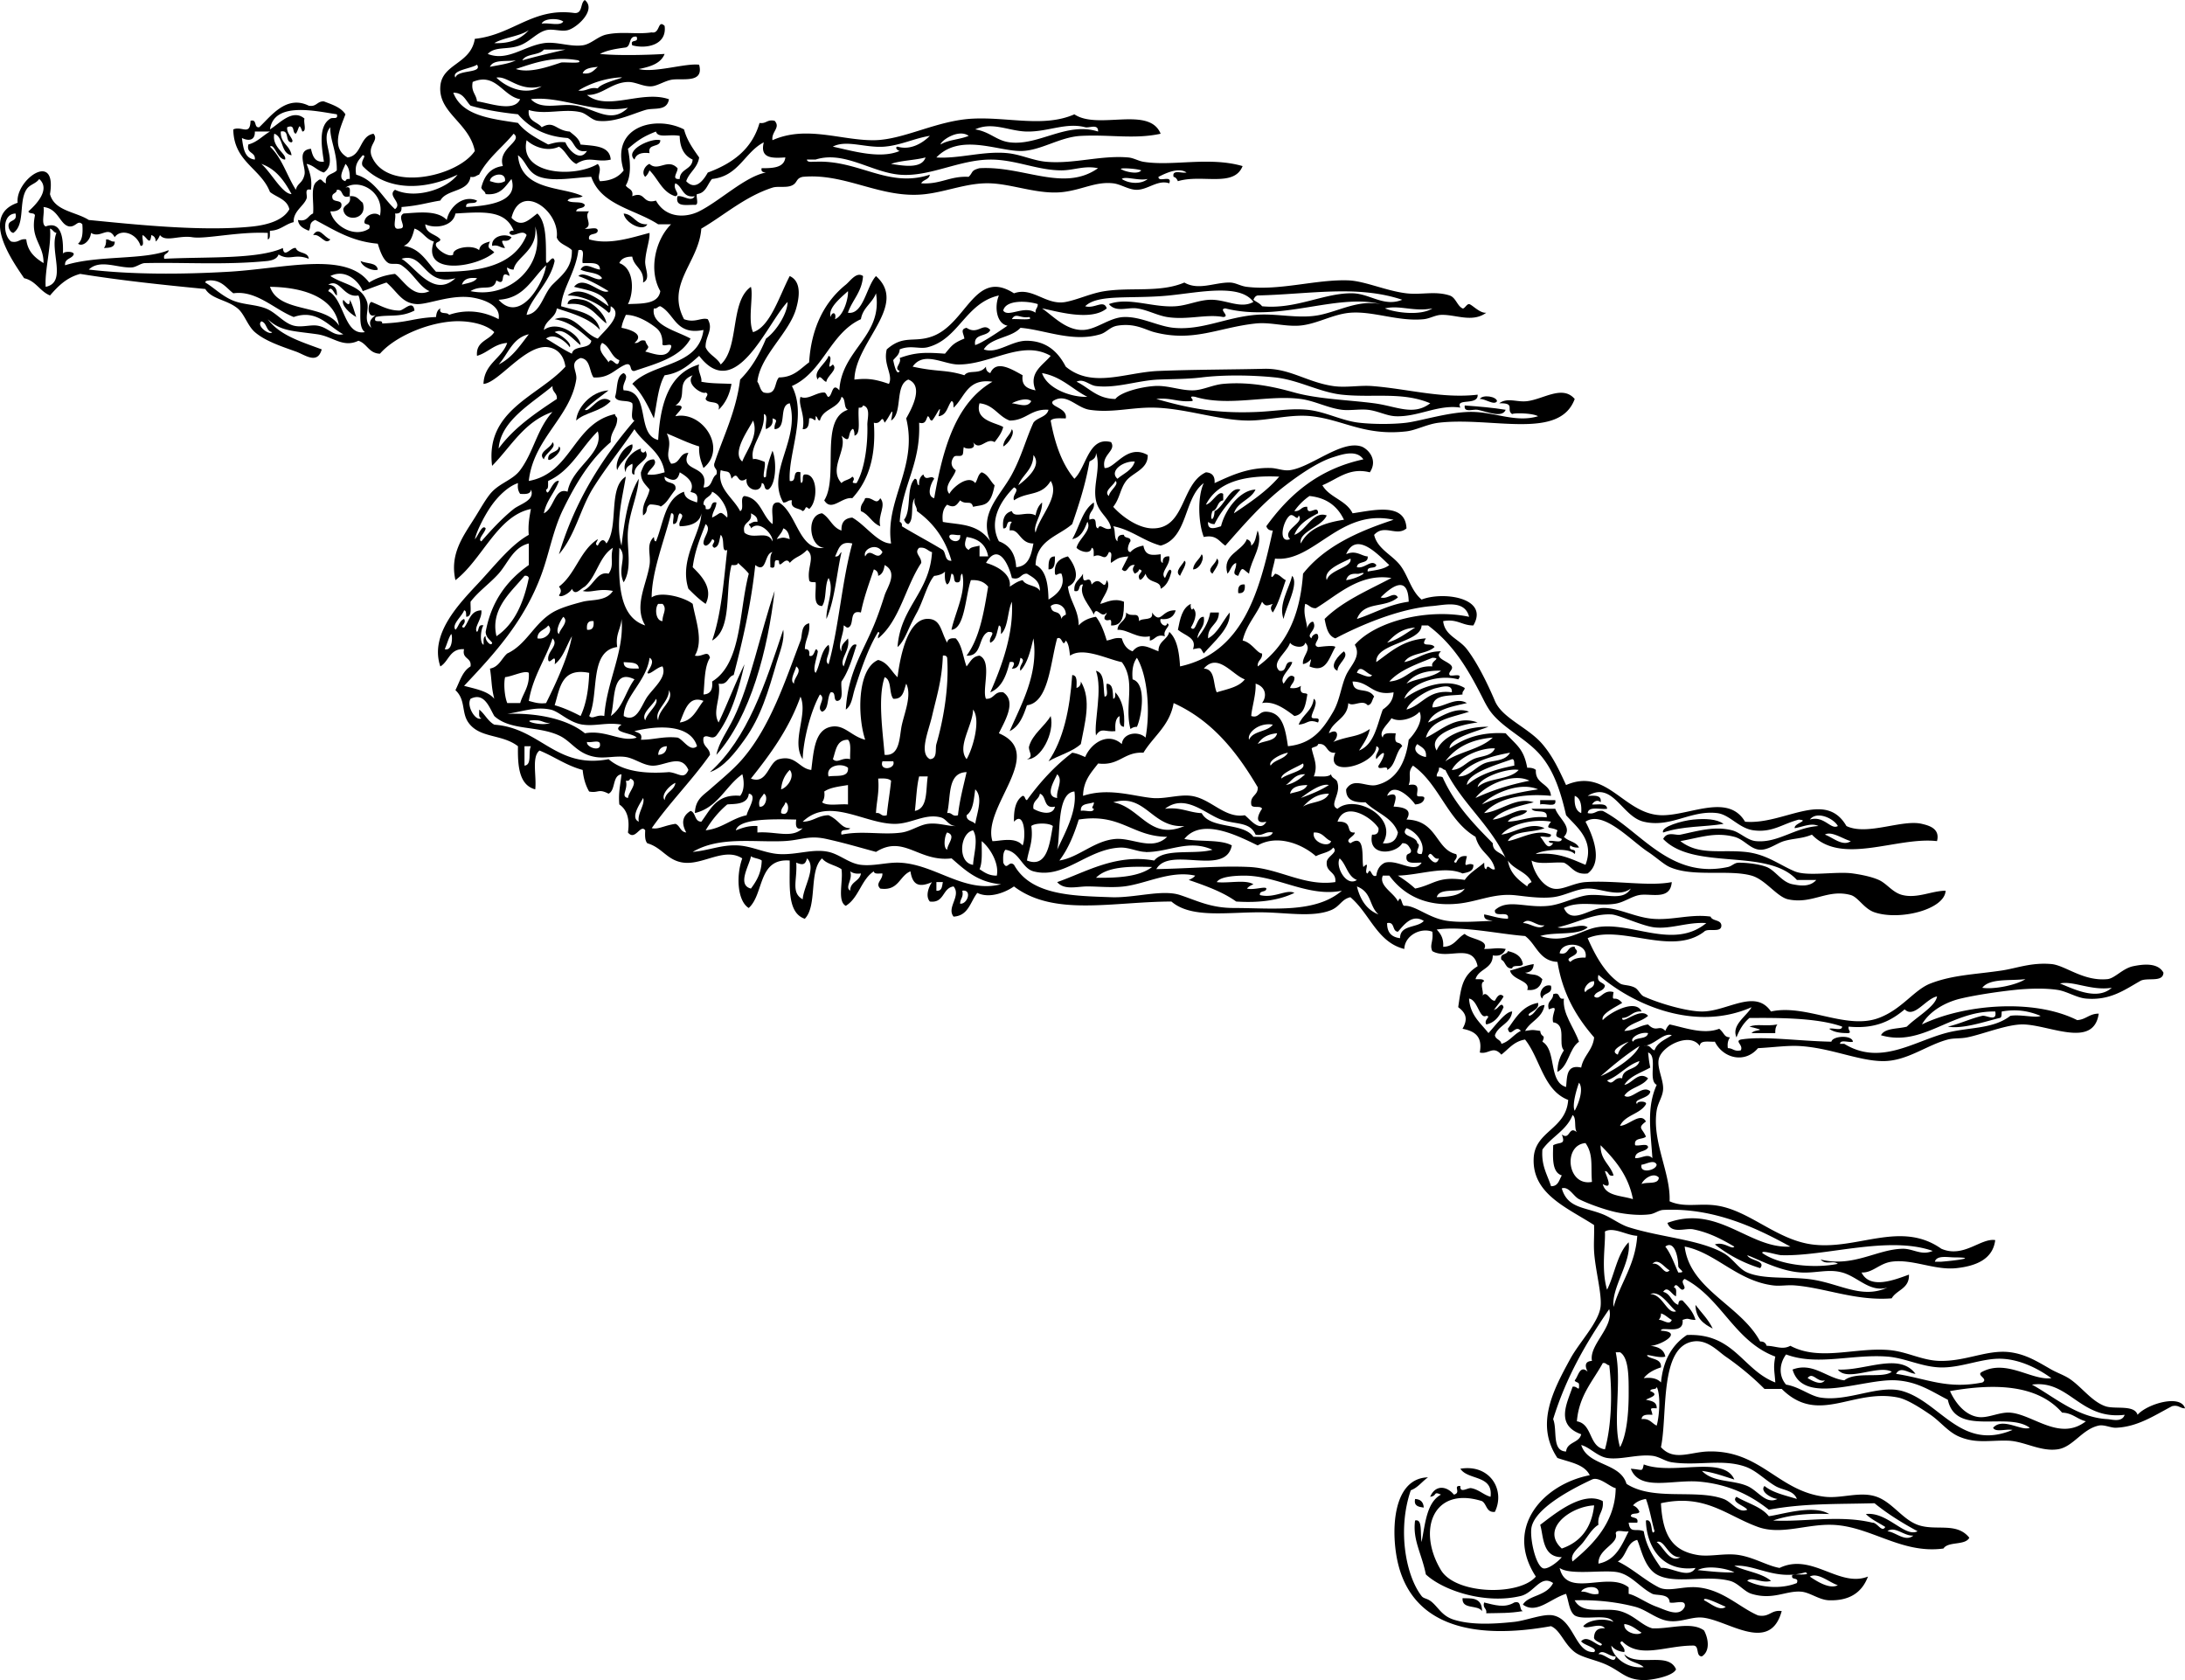<svg xmlns="http://www.w3.org/2000/svg" viewBox="0 0 439.588 337.98"><path d="M132.85 28.201c.008 1.599-2.635.547-2.17 2.604-1.652-.207-2.708.184-3.038 1.301-2.12-1.921 3.51-4.46 5.21-3.905zM102.91 47.724c-.983 1.716-2.84-.579-1.301 2.169-1.022.01-1.277-.747-2.604-.434-.192-1.982 2.614-2.595 3.904-1.735zM21.343 48.158c.778-.055.915.531 1.735.434.063 1.22-1.062 1.251-2.169 1.301.337-.386.467-.979.434-1.735zM72.54 52.498c1.135.599 3.244.226 3.47 1.735-.713.395-3.122-.411-3.47-1.735zM69.068 60.306c.33.298 1.376 1.829 1.301 0 .6.991.885 2.298 1.302 3.471-1.229-.685-3.142-2.393-2.603-3.471zM122 65.079c-2.236-1.668-3.412-4.398-7.81-3.905.126-1.54 2.48-.965 3.037-.868 2.04.358 4.69 3.134 4.77 4.773zM166.69 71.587c1.171.202-.833 3.278.867 1.736 1.136 1.023-1.188 2.257-1.301 3.471-.577.065-1.31-1.764-1.735-.434-1.08-1.672 1.68-3.219 2.17-4.773zM117.66 82.434c1.076.653 2.91-3.566 5.206-1.736-2.092 2.186-5.227 2.246-6.942 3.905.095-2.37 2.82-5.853 6.508-6.074-1.61 1.288-3.37 2.423-4.78 3.905zM297.71 80.264c.568-.957 3.371-.513 3.471.434-.56.953-2.34-.513-3.47-.434zM294.68 81.566c2.832.203 5.632.441 8.243.868-.727 1.73-3.722.384-5.642 0-.9-.181-2.84.697-2.6-.868zM203.56 86.338c.763.791-.727 3.012-1.735 3.471.11-1.64 1.37-2.107 1.74-3.471zM109.42 92.412c-1.427-1.456 1.487-2.252 1.735-3.47 1.01 1.051-1.52 2.226-1.74 3.47zM124.17 94.582c-.561-1.585 1.071-4.704 3.036-5.206.47 1.632-2.39 3.289-3.04 5.206zM112.45 89.809c1.125.734-1.889 3.273-2.168 2.603-.13-1.727 2.01-1.174 2.17-2.603z" clip-rule="evenodd" fill-rule="evenodd"/><path d="M128.94 90.243c-.239.89.829 1.035.868.434 1.376 1.973-2.448 2.456-2.17 4.773-.94.073-.196-1.539-.434-2.169-.635.377-1.375.649-1.301 1.735-1.01-1.884 1.21-4.274 3.03-4.773zM174.06 100.22c1.595-.318 2.161 1.559 3.038 0 1.3 1.471-.581 3.45 0 5.641-1.701-.614-2.232-2.397-3.905-3.038-.21-1.36.61-1.69.86-2.6zM253.02 106.73c1.208 2.951-1.362 5.862-1.734 8.678-1.373-.996-1.34-1.625-2.17.434-1.575-.395-.264-1.281-.434-2.603-.959.342-1.085 1.517-1.735 2.169-1.173-3.881 2.941-4.472 3.905-6.942.533.189.891.555.867 1.302.86-.58.96-1.93 1.29-3.04zM241.75 111.5c.738.626-.365 3.082-1.736 3.037.17-1.42 1.27-1.91 1.74-3.04zM210.94 114.54c.008-1.292-.041-2.643 1.301-2.603-.01 1.29.04 2.64-1.3 2.6zM244.78 112.37c1.007.619-.504 2.354-.867 3.037-1.35-.97.86-2.01.87-3.04zM219.62 117.58c1.899-2.176 2.466 1.781 3.038-.868 1.07 1.383-.896 3.427-1.302 4.773 1.072-.224 2.701-1.288 4.772-.435-.026 2.433-.051 4.866-2.604 4.773.205-2.059-.541-.48-1.302-1.302-.122-.7.41-.747.435-1.301-1.118 1.44-2.086-1.606-2.604.434-.747-1.82-3.118-3.962-2.168-6.074-1.141-.129-.342 1.683-1.736 1.301-.192-1.928 1.175-2.295 1.736-3.471-.14 2.99 1.36-.31 1.73 2.18zM259.97 115.84c1.398 1.637-1.232 6.115-1.735 8.677-1.09-2.83 1.1-6.12 1.73-8.68zM250.42 117.58c.123 1.134-.159 1.866-1.302 1.735-.12-1.14.16-1.87 1.3-1.74zM240.88 128.42c1.102-1.502 2.217-2.99 2.604-5.206h1.735c.027 2.487-2.314 2.603-2.17 5.206 2.044-1.138 2.908-3.455 4.339-5.206.312 3.066-3.279 5.973-5.206 8.244-.797-1.172-.301-1.244-2.17-.868.854-2.318-1.621-2.693-3.037-3.905.439-2.164.831-4.376 2.604-5.206-.184.834.297 1.566.434.868 1.173.921.042 3.194-.434 3.905 1.097 1.208 1.096-2.35 2.604-2.169.33 2.21-1.18 2.58-1.29 4.35zM157.58 126.69c.299 2.146-.684 4.398-1.303 6.508-1.725 5.891-3.163 10.978-6.507 15.619-1.841 2.554-4.131 5.557-6.942 6.508 7.63-6.83 11.13-17.79 14.75-28.64zM270.38 131.03c1.122 1.151-1.306 2.434-1.303 3.905-1.91-.83.36-3.25 1.3-3.91zM220.49 134.93c1.854.461 1.408 3.221 1.735 5.207.958-.054.185-1.84.435-2.603 1.37.076 1.176 1.716 1.301 3.037.509-.07.366-.791.434-1.301 1.362 1.53 1.973 3.812 1.736 6.941-.948-.063-.932-1.093-.867-2.169-.885.418-.938 1.666-.869 3.037-2.072.243-2.802-.87-3.904.868-.41-2.85 1.37-9.18 0-13.03zM264.31 140.57c1.016.628-.276 2.582-.434 3.471-.173 1.04 1.976-.24 1.301 1.301-2.069-.762-1.925.252-3.905.435.73-2.01 2.75-2.74 3.03-5.21zM211.38 144.04c.86 3.366-2.033 8.898-4.772 8.677 1.542-.469.158-1.664.434-2.603.73-2.49 3.1-3.96 4.34-6.08zM309.86 160.96h3.038c.348 1.649-2.052.552-3.038.868v-.87zM346.74 165.74c-3.958.647-8.109.381-12.148 1.735-.528-1.149 3.811-2.393 6.073-2.603 2.36-.23 4.71-.14 6.08.86zM304.22 194.8c-1.415.113-1.254-1.351-2.169-1.736-.381-1.393 1.125-.899 1.302-1.735 1.552.327 2.756 1.003 3.037 2.603-.26.77-2.06-.02-2.17.88zM308.56 193.94c-.053 1.104-.631 1.683-1.735 1.736 1.578.651 2.225-.014 3.472 1.301-.29 1.446-1.116 2.355-3.038 2.17.758-1.942-2.979-1.902-3.471-3.904 1.64-.4 3.04-1.03 4.78-1.31zM312.03 198.28c.425 1.87-1.63 1.263-1.734 2.604-1-.75.06-3.09 1.73-2.6zM312.46 200.01c1.642-.628.833 1.192 2.17.868-.31 3.093 1.992 5.679 3.036 8.677-2.036 1.434-2.042 4.898-4.338 6.075.018-1.863.565-3.195 1.302-4.339-1.251-1.228.667-5.224-2.17-5.641-.446-1.863 1.479-3.582-.867-2.604-.49-1.81.92-1.7.87-3.05zM351.95 206.52c1.607-.625 3.185.001 5.64-.434-.337.386-.466.98-.434 1.736h-4.772c.73-.92 3.66-.29-.44-1.31zM341.1 262.49c1.187 1.562 2.586 2.91 3.472 4.771-1.82-.93-3.43-2.07-3.47-4.77zM284.7 301.54c1.104.052 1.683.631 1.735 1.734-1.01-.15-2.04-.28-1.74-1.73zM298.15 324.1c-.812-1.357-4.098-.243-3.905-2.603 1.24.1 3.97-.44 3.91 2.6zM298.58 322.36c2.108.509 4.12 1.185 6.073 0 1.614-.456.852 1.463 1.736 1.735-2.812.459-4.45.369-7.376.435.18-1.06-.79-.95-.43-2.18z" clip-rule="evenodd" fill-rule="evenodd"/><path d="M238.71 34.708c-1.611-1.157-4.387.228-5.641.868-.075 1.233 2.838-.524 2.169 1.302-2.274-.792-4.256 1.271-6.508 1.302-1.639.023-3.194-1.12-4.772-1.302-3.463-.399-6.122 1.25-9.979 1.736-4.931.621-10.126-1.567-14.751-1.736-4.508-.165-8.604 1.641-13.016 2.169-8.889 1.064-15.99-4.291-24.73-3.471-1.42.311-.986 1.205-2.17 1.736-1.162.521-2.801.079-3.905.434-5.531 1.775-9.85 5.653-14.317 8.243-.469 6.78-7.186 11.171-3.471 18.222 2.233.812 3.48-.415 4.772 0 1.223 2.132-.515 3.392-.434 5.641.635 1.535 2.301 2.039 3.038 3.471 3.811-3.421 1.812-12.649 6.073-15.62.541 1.744-.667 6.75.434 9.112 3.436-1.051 5.338-7.387 7.376-11.281 2.66 1.196 1.735 4.958 1.301 6.508-1.385 4.951-7.267 9.514-7.808 14.751.507.649.538 1.774 1.301 2.169 2.658.633 2.057-1.993 3.037-3.037 3.012-.024 4.305-1.769 6.074-3.037.443-6.936 3.048-12.128 7.375-15.619.904-.73 2.152-2.682 3.471-1.735-.229 3.242-2.16 4.782-3.037 7.375 3.084.476 3.699-5.263 5.64-7.375 6.565 5.875-4.194 13.249-4.338 20.825 2.574-.291 4.047-.138 6.942.868.921-1.826-1.2-3.874-.434-6.942 3.412-3.008 5.408-1.283 9.111-2.603 6.972-2.483 8.58-13.778 16.486-8.677 3.737-1.377 6.446 2.501 10.414 1.736 2.475-.478 5.076-1.748 7.809-2.169 5.363-.828 11.166.343 16.054-1.735 2.835 1.651 6.064-.028 9.11 0 1.22.011 2.111.702 3.472.867 6.673.811 13.929-1.532 20.391-1.302 3.307.118 7.616 2.12 11.715 2.604 3.009.355 5.728-.518 8.677.434 1.253.404 1.517 2.097 2.604 2.603.351.163.841-.901 1.302-.868.563.041 2.175 1.896 3.471 1.735-2.835 2.083-6.185.314-9.11.434-1.168.047-2.245.743-3.472.867-5.088.518-10.098-1.655-14.751-1.301-3.604.274-6.903 2.397-10.414 2.603-2.933.172-5.779-.746-8.677-.434-7.49.807-12.462 3.813-20.392 1.736-1.82-.478-3.833-1.871-7.376-1.302-1.531.247-2.161 1.345-3.47 1.736-5.59 1.669-11.152-.898-16.053-1.302-1.849 2.056-5.899 1.911-7.376 4.338 2.68 1.014 5.562-1.778 8.677-1.735 3.833.052 6.193 2.09 7.81 5.207 5.348 4.442 12.081 1.13 18.656.868 7.373-.295 14.546-.272 21.26-.435 5.143-.124 8.587 2.687 13.883 3.471 2.544.376 5.305-.19 7.81 0 7.101.539 14.101 2.578 21.259 1.735.143 2.31-4.596.569-3.47 2.603-4.5-.681-8.469 1.907-13.017 1.736-1.857-.07-3.573-1.088-5.64-1.302-1.631-.168-3.632.199-5.206 0-2.811-.355-5.413-1.786-8.243-2.169-6.646-.899-14.499 1.622-21.261-.434-1.899-.316.351.862-.867.867-2.669.211-4.145-.771-6.942-.434 5.911 1.661 11.494 3.007 20.392 2.604 3.572-.163 6.708-.757 9.979-.434 3.65.36 6.866 2.201 10.412 2.604 3.216.365 7.188.297 9.546 0 3.076-.388 8.89-2.291 13.449-2.169 4.585.122 8.625 2.176 13.016.868-.987-.622-4.742-.728-5.206-.434-1.319-.871.794-2.265-2.604-2.169 1.688-1.243 3.522-.165 5.641-.435 3.313-.42 7.102-3.291 9.545-.434-3.069 8.356-16.667 3.535-27.334 4.773-2.316.269-4.546 1.506-6.507 1.735-8.387.98-12.715-2.324-19.09-3.037-4.23-.474-8.579.854-12.582.867-6.098.021-12.975-2.564-19.524-2.603-4.306-.025-8.229 1.107-12.582.434-2.669-.413-4.671-3.531-7.375-1.736-.816 1.128 3.011 1.312 2.604 3.471-1.153.005-2.478-.164-3.038.434.848 4.649 2.264 8.729 4.772 11.714 2.43-2.303 2.835-8.589 7.376-7.375 1.125 1.781-1.984 2.481-1.302 5.206 2.049.251 4.472-4.992 8.678-2.603.106 2.869-3.062 3.533-4.339 5.206-1.232 1.615-1.257 3.531-2.604 5.207 1.939 2.154 5.112 4.275 7.81 4.338 6.78.159 5.742-8.958 10.847-11.28 1.221.081 1.848.755 1.735 2.169 2.962-1.344 6.567-3.167 11.28-3.037 1.365.037 2.513.626 3.905.434 4.224-.583 10.321-6.068 14.317-4.772 1.213.394 3.494 2.561 1.735 5.207-4.17-1.047-6.483 1.352-9.545 2.603 1.417 2.487 4.812 2.998 6.074 5.641 4.132-.591 10.614-2.285 10.847 3.037-2.005 1.718-4.479-.959-6.509 1.302.672 2.852 3.561 3.969 5.206 6.074 1.653 2.112 2.169 5.128 4.34 6.941 4.368-1.707 13.68-.354 10.412 5.207-2.322.008-3.239-1.388-6.073-.868.323 2.939 3.136 3.516 4.772 5.64 2.104 2.731 4.193 6.988 5.64 10.413 1.476 3.494 6.672 5.312 9.546 8.678 2.148 2.518 3.39 5.26 4.771 8.243 8.395-3.658 11.671 6.181 19.524 6.074 5.626-.077 13.132-4.388 16.486 1.301 7.758.691 16.12-6.546 20.392.868 4.156 2.012 11.204-1.394 15.185-.434 1.295.312 3.721.881 3.037 3.471-8.117-.934-19.15 4.974-25.163-1.301-1.993.835-3.702.724-5.64 1.301-1.368.408-3.152 1.805-4.774 1.735-1.997-.086-3.189-2.084-5.205-2.603-3.868-.994-6.717.12-10.848.868 3.78 2.914 8.011 1.678 13.017 2.169 4.274.421 6.83 2.581 9.979 3.905 2.65 1.112 8.351-.048 11.715.434 1.589.227 3.673.619 5.206 1.301 1.668.742 2.752 2.541 4.772 3.038 2.999.735 5.889-.86 8.678-.868-.19 3.786-9.251 6.063-14.318 4.339-2.119-.723-3.248-3.031-4.771-3.471-4.696-1.288-7.666 1.904-12.582.867-2.261-.477-4.564-3.985-7.376-4.772-4.643-1.299-11.751.367-16.486-1.734-1.174-.521-2.803-2.036-4.339-3.038-3.436-2.24-9.007-8.493-12.582-6.074 1.431 2.664 3.634 8.045.434 10.413-2.653.34-3.19-1.438-4.772-2.17-2.115-.198-5.082.455-6.508-.434.383 2.236 2.1 5.136 4.338 5.64 1.845.416 4.032-1.129 6.509-1.301 5.859-.405 12.787.915 17.354 0-.283 3.749-4.206 2.206-6.509 2.604-1.535.265-3.085 1.45-4.772 1.734-3.478.586-7.382-.699-10.412.868 1.479 3.448 5.118.094 7.81 0 3.005-.104 6.385 1.849 9.979 2.17 4.023.358 7.628-.999 11.715-.435.345.958 2.039.563 2.17 1.735.082 1.674-2.721.462-3.472 1.303-6.578 5.009-16.695-1.542-23.429 1.301 1.526 3.48 3.461 7.044 6.508 9.111.632.428 1.919.25 3.037.867.664.367 1.086 1.441 1.736 1.736 3.197 1.45 8.693 3.03 11.714 3.037 5.089.012 10.697-4.68 13.883 0 7.078-1.562 15.103 3.771 21.693 1.301 4.696-1.76 7.069-5.653 10.413-6.941 4.505-1.735 8.885-1.796 14.316-2.603 2.987-.444 5.917-1.654 9.979-1.303 2.805.243 6.397 3.506 11.281 3.037 1.507-.145 3.061-2.166 5.206-2.604 1.716-.348 4.913-.851 6.073 1.303-.061 2.107-3.513.824-4.772 1.734-3.013 1.691-5.965 3.921-10.846 3.472-1.859-.171-3.794-1.447-5.641-1.735-2.497-.39-5.856-.301-8.678 0-3.521.374-7.859 1.034-10.847 1.735-2.91.683-6.2 2.408-7.81 5.206 8.419-4.038 22.445-5.276 31.238-.868 1.776-.103 2.444-1.316 4.339-1.301-1.031 7.065-9.871 2.275-15.186 2.169-3.208-.064-8.214 2-11.279 2.604-1.477.29-2.681.11-3.905.434-4.315 1.142-8.19 4.352-13.017 4.339-4.949-.014-10.599-2.701-16.92-3.038-2.373-.126-5.127.269-8.244.435-2.686 3.183-7.061 2.003-8.677-1.302-1.228.075-2.977-.373-3.037.867-1.923-2.879-7.635-.046-8.243 2.604-.414 1.807.954 4.147.868 6.074-.069 1.523-1.058 2.725-1.303 4.339-.954 6.311 2.859 12.546 2.604 18.222 3.048 1.356 5.991.316 9.544.867 6.535 1.011 11.962 6.856 19.091 7.81 9.131 1.222 17.818-4.914 26.031.867 4.483 1.95 7.922-2.199 10.847-1.734-.458 3.751-3.7 5.197-7.81 5.64-4.367.471-8.797-1.877-13.016-1.302-2.505.343-3.862 2.307-6.073 2.17 1.706 3.496 6.737 1.451 9.544.434.107 2.855-2.468 3.028-3.471 4.772-7.216.567-13.411-2.126-19.524-2.604-1.543-.12-2.902.182-4.338 0-7.256-.917-11.57-6.607-17.788-7.81 1.042 8.658 11.307 11.824 15.184 19.091.743-.02 1.125.321 1.303.867 1.855.039 3.178.87 4.772 0 5.947 3.184 13.133.243 19.958.868 3.529.322 6.516 2.069 9.978 2.169 5.374.155 9.713-2.351 14.318-1.735 3.268.437 5.644 1.997 8.243 3.471 1.067.604 2.487 1.119 3.472 1.735 2.488 1.559 4.554 4.64 7.376 5.641 1.957.693 5.854-.371 6.507 1.735 1.872-2.166 8.685-4.227 9.546-1.302-1.022.011-1.277-.748-2.604-.434-3.571 1.872-6.943 4.173-11.281 4.338-1.047.041-2.373-.669-3.471-.434-3.358.722-5.16 4.318-8.243 4.772-3.476.514-6.749-1.625-9.979-1.735-3.621-.124-6.507.667-9.979-.867-2.147-.949-3.704-3.014-5.64-4.339-1.824-1.249-4.604-3.078-6.509-3.471-9.142-1.885-16.008 5.642-23.429-1.736h-3.47c-2.075-2.102-4.838-4.457-7.81-6.507-1.574-1.086-3.656-3.474-6.509-3.037-6.875 1.05-5.13 14.724-6.508 21.259 2.605 2.882 5.872.962 9.546.868 10.553-.273 14.03 8.021 23.429 9.111 3.394.393 7.133-1.159 10.412 0 3.151 1.113 5.164 4.501 8.243 5.64 3.623 1.34 7.81-.646 10.413 2.604-.846 1.612-4.24.677-5.206 2.169-8.565 1.165-14.754-4.6-22.562-4.772-5.159-.114-10.162 2.091-14.752.434-6.339-2.289-10.621-6.737-19.523-4.772.354 6.647 2.416 9.58 7.376 10.413 2.499.419 5.47-.431 8.243 0 3.101.481 5.775 2.176 8.243 2.603 6.512-3.135 11.95 4.028 17.789 1.736-1.27 3.398-3.944 4.888-7.81 4.772-2.021-.061-3.849-1.595-5.641-1.735-3.05-.24-5.653 1.76-9.979.434-1.502-.461-2.651-2.164-4.339-2.604-4.89-1.272-11.163.784-14.752-1.301-2.526-1.469-3.175-5.424-3.904-6.942-2.227.521-2.104 3.391-3.905 4.339 2.868 1.349 5.296 3.698 8.244 5.206 1.927.986 4.835-.277 7.81 0 5.082.474 8.424 4.042 12.147 5.641 2.348.466 2.585-1.177 4.772-.868-2.385 8.766-10.981 1.684-16.052 1.302-2.467-.186-4.905 1.393-7.81.434-1.991-.657-3.651-2.086-5.641-2.604-3.795-.985-7.821-1.421-12.148-1.301 1.646 3.05 6.068 1.334 9.111 2.169 2.858.784 4.345 2.88 6.508 3.471 3.464.17 7.892-1.446 10.413.434.919 1.721 1.215 4.167-.434 5.207-1.315.014-.421-2.183-1.736-2.17-5.631-.013-10.743 2.743-14.316-.867-1.084.3.805 1.157.434 2.169-1.178-.124-2.045-.558-2.604-1.302.086 1.889 2.728 4.725 6.509 4.339-1.129-1.04-3.332-1.008-3.905-2.603 2.785 2.659 8.861-.597 10.412 3.036-.599 1.413-4.979 2.198-6.507 2.17-3.561-.066-4.42-1.637-7.376-3.037-2.192-1.039-5.007-1.451-6.509-2.604-2.132-1.636-2.908-4.448-4.772-5.206-15.374 2.773-29.206.301-31.238-15.186-.832-6.347.226-14.608 6.509-14.751-1.203.821-1.999 2.05-3.472 2.603-2.775 8.092-.913 17.316 2.17 21.26.494.633 1.126.375 2.169 1.302 1.312 1.167 2.038 2.757 4.339 3.471 3.236 1.005 7.318.957 12.147.434 2.444-.265 5.857-1.694 7.81-1.301 4.27.86 4.405 7.636 8.244 7.375.924-.812-2.09-1.356-2.603-2.169 1.19-1.303 2.823.621 3.904.867 1.093-.438-1.514-.75-1.302-1.734.082-1.221.754-1.85 2.17-1.736-.896-1.327-3.862.38-4.339-.434 1.078-1.304 4.162-1.693 6.073-.868-1.213-1.823-5.925-.148-7.81-1.301-1.141-.884-1.169-2.881-1.735-4.339-3.201.992-5.942 4.159-8.677 2.169 1.104-1.925 4.741-1.646 6.073-4.339-2.541-1.756-3.769 1.947-6.508 2.604-7.127 1.711-15.568-1.06-19.089-4.338-.853-4.28-2.696-6.908-2.17-10.847 1.499-.37 1.021 2.303 1.302 4.338.756-3.727 1.008-7.959 3.905-9.544-1.619-.738-.688.255-2.17.434 1.069-2.521 3.393-2.142 4.772-.434 1.582-.387-.306-1.851 1.302-1.736-.134 1.58 1.466.312 2.169.434 1.546.27 2.524 1.372 3.905 1.736.55-4.455-4.536-3.274-6.074-5.642 5.966-.982 9.09 4.29 6.941 8.679-1.77.178-1.59-1.593-2.603-2.17-9.83-3.078-13.091 5.842-8.243 13.883 2.992 4.966 15.818 5.195 19.089 1.303-6.489-9.986 1.647-18.62 10.847-20.392-1.094-2.232-4.05-2.603-6.508-3.471-4.498-6.732-.894-13.557 2.604-19.958 1.806-3.306 5.668-7.278 6.074-10.413.331-2.553-1.106-7.585-1.302-11.279-.087-1.63.063-3.263 0-5.208-5.461-3.511-12.488-6.268-12.148-13.449.26-5.499 6.532-5.778 6.942-11.714-5.011-1.933-5.6-8.284-8.678-12.148-2.244.358-3.302 1.905-4.772 3.037-1.672-1.931-2.567.021-4.339-.434.627-3.376-1.178-4.317-3.471-4.773 1.131-1.957.707-3.171-.868-4.339.591-4.062.821-6.315 3.904-8.243-.994-4.794-5.937-1.205-9.11-3.036-.593-1.285.254-1.89 0-3.904-2.323-.896-5.539.73-5.64 3.471-5.464-1.354-6.905-7.073-10.847-10.413-1.807.413-2.071 1.86-3.905 2.604-3.772 1.527-9.163.434-14.316.434-6.782 0-13.864 1.211-17.789-2.17-11.837.03-23.602 3.079-31.673-3.036-1.585 1.117-4.853 2.529-7.375 1.3-1.407 1.775-1.766 4.6-4.772 4.773-1.478-1.823 1.594-4.135 0-6.073-2.292.311-1.797 3.409-4.772 3.036-.982-1.111-.174-3.06.434-3.904-2.541 1.097-3.902.692-4.339-2.169-2.259.922-2.354 4.008-6.073 3.47-1.093-1.086.498-1.704.434-3.036-.687-.037-1.655.208-1.736-.434-2.536 1.656-3.022 5.366-5.64 6.94-1.786-.961-.458-5.037-.867-7.375-1.203-.821-3.017-1.032-3.905-2.169-2.704 2.504-.894 9.52-3.471 12.148-3.68-1.237-2.965-6.869-3.037-11.715-6.444-.515-5.12 6.74-8.244 9.545-2.196-1.343-2.625-6.271-1.301-9.979-3.53-2.28-7.795 1.29-11.714.867-3.365-.362-4.321-3.03-7.376-3.905-.499-.512-.491-1.534-.434-2.603-.945-1.376-2.013 2.229-3.471.434.414-2.872-.273-4.643-1.735-5.64-.227-2.396.249-4.09.434-6.074-1.9.269-1.13 3.208-2.604 3.905-2.114-1.092-1.973-.06-3.905-.435-.693-1.188-1.138-2.622-1.301-4.338-3.306-.888-5.694-2.693-8.678-3.905-1.642 1.25-.551 5.232-.867 7.81-3.197-.852-3.553-4.545-3.471-8.677-3.232-2.504-7.706-1.548-9.979-4.773-1.433-2.033-.498-4.537-2.604-6.508.871-1.732 1.4-3.807 3.038-4.772.278-1.869-1.775-1.406-1.301-3.471-2.908-.16-3.039 2.457-4.772 3.471-2.264-6.604 4.024-12.847 7.809-16.921 3.363-3.619 6.439-7.588 9.979-9.544-.171-2.052.139-3.621.434-5.207-6.75 1.364-9.783 10.164-15.186 14.317-1.187-5.282 1.554-8.833 3.905-12.582 1.151-1.836 2.379-4.074 3.471-5.206 1.765-1.83 4.221-2.432 5.64-4.339 2.75-3.692 3.37-8.247 6.508-11.714-5.708 1.957-8.337 6.993-12.148 10.846-1.416-11.28 9.391-14.014 14.752-19.958-.371-2.48-1.764-3.652-3.471-3.905-4.524-.67-10.015 7.215-13.016 7.376.168-4.17 3.654-5.022 4.772-8.244-2.679.213-3.834 1.95-6.075 2.603-.254-3.002 2.433-3.063 3.471-4.772-1.866-1.812-5.61-2.336-8.243-2.169-5.503.347-11.9 3.22-14.75 6.508-2.255-.06-2.578-2.05-4.339-2.604-3.109 1.489-5.148-.855-8.243-1.301-4.763-.687-7.431-.563-9.979-3.038 2.379 3.262 6.74 4.541 10.847 6.074-.878 3.127-3.351 1.095-5.207.435-2.881-1.027-6.167-2.104-8.243-3.905-1.487-1.291-2.094-3.652-3.471-4.773-2.214-1.804-5.183-1.797-6.508-3.905-8.574-.826-17.072-1.728-25.164-3.037-2.743.728-4.464 2.478-6.074 4.339-2.055-.837-2.841-2.944-5.207-3.471C2.27 52.181-3.899 43.347 3.55 40.785c-.514-4.591 7.967-10.663 6.508-1.735.906 3.433 5.168 3.509 7.809 5.206 8.458.812 22.74 2.404 32.974 1.302 2.925-.315 6.162-1.216 7.375-3.471-.453-2.005-2.54-2.376-3.904-3.47-1.862-4.792-7.278-6.028-7.376-12.582 1.694-.771 3.38 1.393 3.471-1.735 1.394-.382.594 1.43 1.735 1.301 2.258-2.075 5.391-6.597 9.979-4.338 1.587.285 1.665-.939 3.038-.868 1.669.645 3.438 1.189 4.338 2.604-1.093 2.914-2.962 6.773.434 8.677 2.929-.397 2.371-4.282 5.207-4.772 1.14 1.357-1.061 2.152-.434 4.339 2.844 7.544 17.314 4.36 20.825-.868-1.121-5.706-7.359-7.649-6.941-13.016.356-4.596 6.116-4.417 6.941-9.545 7.652-.817 11.654-6.33 19.958-5.206 1.813.222 1.19-1.992 2.17-2.603 2.418 1.968-1.604 5.633-3.471 6.074-1.374.324-2.976-.363-4.338 0-1.832.487-3.23 2.279-5.208 3.037-2.55.978-5.011.132-6.507 1.735 3.944 1.562 7.242-1.562 11.281-2.169 2.54-.382 5.214.783 7.81.434 1.685-.227 3.025-1.788 4.772-2.169 3.121-.681 6.258.024 9.111-.434 1.729.373 1.175-2.679 2.604-1.302.511 3.883-3.736 4.678-6.508 3.905-.536-1.404 1.405-.332.867-1.736-1.684-.238-1.018 1.874-2.168 2.169-1.918.251-3.792.547-5.206 1.302 3.566.372 9.813.211 13.016 0-.788 1.959-2.915 2.581-5.206 3.037 3.185.822 9.417-1.222 12.148-.868 1.039 3.91-3.567 2.614-5.641 3.037-1.354.277-2.778 1.216-3.905 1.302-1.678.128-3.199-.904-4.772-.867-3.328.077-5.251 2.741-8.243 2.603 4.115 3.347 11.023-1.034 16.487.868-.411 2.504-3.036 1.626-4.772 2.17-3.035.95-6.273 2.557-9.544 2.169-1.254-.149-2.215-1.443-3.472-1.736-3.358-.781-7.073.587-10.412-.434-.279 2.303 1.728 2.321 2.604 3.47 2.529-1.437 2.741.625 5.64.868.853.737 1.85 1.331 2.169 2.603 2.743.296 5.875.2 6.075 3.037-2.959.665-4.292-.873-6.942.868-1.541-.772-2.031-2.597-3.471-3.471-2.416 1.125-5.155-.04-6.507-1.302-1.618 6.964 9.533 7.625 14.318 4.772 1.023 1.246-.278 2.303.434 3.471 2.242-.072 3.78-.848 4.772-2.169-2.753-8.898 6.513-11.159 12.148-8.243.612 2.28 1.849 3.935 3.038 5.64-.315 2.145-1.986 2.932-2.604 4.773 1.881 2.015 3.519-.253 4.339-1.736 4.967-1.83 8.901-4.692 10.413-9.979 1.369.212 1.532-.782 3.036-.434 1.262 1.388-.695 2.188-.434 3.904 6.808-3.044 13.8.054 20.392 0 6.014-.049 12.672-3.994 19.958-4.339 7.16-.338 14.281 1.814 20.392-.867 4.767 3.207 15.048-1.761 17.355 3.904-5.303 1.147-10.145.124-16.053.434-4.33.228-8.15 3.055-12.148 3.037-4.739-.021-12.187-3.611-16.922 1.301 4.583.3 9.497-1.35 14.318-.867 2.716.271 5.133 1.506 7.81 1.735 5.578.478 10.96-1.353 16.486-.868 1.062.093 2.026.702 3.037.868 5.824.958 13.189-1.093 19.958.867-1.726 4.362-8.184 1.561-13.017 3.038-.191-.386-.38-.776-.867-.868-.38-1.591 1.74-.628 2.64-.891zm82.87 298.06c1.212-.205 3.365 2.313 3.471.434-1.21.17-2.64-1.65-3.47-.43zm-212.6-328c1.318-.272 3.736.556 4.338-.434-.94-.726-3.91-.696-4.34.434zm-9.542 3.905c3.315.134 5.446-.917 6.942-2.603-1.9 1.28-4.93 1.429-6.942 2.603zm14.322 1.302h-4.339c-.955 1.214-3.59.749-4.338 2.169 2.41-.72 7.29-1.855 8.68-2.169zm-9.98 3.904c2.761.925 6.658-.5 9.112-1.302.928-.117 4.627.336 3.47-.434-4.98-.905-8.68.463-12.58 1.736zm-5.209-.434c1.803-.367 3.743-.595 5.206-1.301-1.9.273-4.572-.231-5.209 1.301zm-6.943 2.17c.385-1.653 5.545-.801 4.338-2.603-1.217.819-5.231 1.113-4.338 2.603zm25.602-.868c1.708.262 2.253-.639 3.038-1.302-1.3.153-2.65.251-3.04 1.302zm-8.25 2.603c-4.564 1.231-6.79-2.169-9.112-1.735 1.912 1.871 5.802 3.794 9.112 1.735zm11.28.434c.889-1.387 7.19-2.472 3.905-2.169-2.276.209-5.243 1.018-7.811 2.604 1.69.231 2.13-.776 3.91-.435zM95.1 16.483c-.39 1.98.723 2.459.867 3.904 2.253.252 7.474 2.326 8.677-.434-3.5-.598-4.875-5.465-9.54-3.47zm9.11 8.243c1.534 1.937 3.815 3.126 6.075 4.338 1.039-.263 1.979-.624 3.471-.434.489 1.326 2.855 4.139 4.338 1.735-2.649.479-2.372-1.967-3.905-2.604-4.605-.312-7.697-2.137-9.979-4.772-3.403-.356-6.639-.881-9.544-1.736-1.005-1.019-1.422-2.627-3.471-2.603 1.752 4.623 7.507 5.232 13.025 6.076zm11.71-3.471c3.989.691 7 3.739 10.413.434-6.578 1.304-13.556-2.485-19.524-1.735 2.21 2.341 5.82.731 9.11 1.301zm-61.603 8.243c2.396 2.231 3.401 5.854 5.206 8.677.328-1.404 1.322-1.226 1.736-3.037.359-1.573-1.771-4.927 1.302-5.207.327 1.409.72 2.751 2.603 2.604-.48-3.179-1.139-7.196 1.301-8.678.517-.313 1.63.265 1.302-.867-4.231-.628-12.639-2.64-13.449 3.037 1.875-1.127 4.503-4.248 6.941-2.17-.25.763.524 2.55-.434 2.604-.764-2.052-.569-.607-1.302.434-.837-.175-.037-1.986-1.735-1.302-.247 1.295 1.637 2.656.868 3.038-1.409-.038-.306-2.587-2.169-2.169-.102 2.415 1.876 2.751 2.169 4.772-2.218-.385-1.56-3.647-3.471-4.339-.575 2.756 2.59 4.047 2.169 5.206-1.575-.034-2.142-3.329-3.037-2.603zm164-3.905c-3.88-1.006-7.469.941-11.714.868-3.625-.062-6.924-2.05-10.414-.434 3.019.481 4.233 2.261 6.942 2.603 5.856.738 11.449-4.184 17.788-2.169.06-1.655-1.78-.652-2.61-.868zm-153.16 9.111c-1.35-.386-2.021-1.449-3.471-1.735.525 1.5 1.175 2.875.868 5.207-1.441-.384-.655 1.108-.868 1.735-.512 1.514-2.731 2.576-2.603 4.773-1.754.416-2.659 1.68-4.772 1.736-.075.648.154 1.601-.435 1.735v-1.301c-5.945-.295-12.522 1.292-15.185.867-2.703-.431-5.383 1.047-6.508-.434-.211.513-.463.983-.868 1.302.023-.747-.334-1.112-.868-1.302-.268 2.28-.861.454-1.735 0-.237.631.507 2.243-.434 2.169-.817-2.6-3.98-3.51-5.207-1.736-1.313-2.454-2.784.325-4.772-.867-.079 1.482-1.648 2.907-2.604 2.169.892-.7 1.007-2.175.868-3.905-.916-.956-1.282.557-2.603.434-1.92-.277-2.166-3.59-5.207-3.905.269 1.178-.551 3.443.434 3.905 3.723-1.398 3.52 3.859 3.471 5.64-.195-.708 2.365-.708 2.169 0-.386.916-1.85.753-1.736 2.169 6.55-2.074 15.917-.989 20.825-3.037-.005.861-1.183.551-.867 1.735 8.292-.446 18.751.161 23.862-2.169.21 2.186 1.647-.225 2.603 0 .394 1.197 2.483.699 2.603 2.169-2.922-1.141-3.798.497-6.074-.868-.3.857-1.157 1.157-2.169 1.302-8.572.86-16.829.247-24.73.434-.804.019-1.743.812-2.603.867-2.828.181-6.413-1.743-8.678.434 8.646 1.009 18.533.995 28.201.434 11.183-.649 23.522-4.158 28.201 2.169 1.421-.894 3.14-1.488 5.206-1.736 1.805 1.383 3.666 5.002 6.942 3.471-2.061-.865-3.135-3.491-5.64-5.207-.764-.522-1.973-.085-2.604-.434-1.186-.656-1.83-2.836-2.169-3.905-5.331-.454-8.779-2.791-12.582-4.773-1.426.617-.721 1.34-1.302 2.17-1.004-.442-2.02-.873-2.169-2.17 1.888.442 1.995-.897 3.037-1.301.244-2.214-.663-5.58.868-6.508.885-.872.851.191 1.735.434-.335-1.925 1.435-1.747 2.169-2.603.075-3.65-1.416-6.188-1.302-8.678-2.316 2.652 1.796 6.934-1.297 9.114zM48.67 27.763c.279 2.035.519 4.109 2.603 4.338.166-1.612-1.758-1.134-1.302-3.037 1.82-.494 2.871-1.757 4.339-2.603h-3.038c.061 1.822-1.255 1.957-2.602 1.302zm87.203 11.714c-2.662-.808-3.449-3.492-5.206-5.206-.21.512-.462.983-.868 1.301-.824-.817-.052-2.254.868-2.603 1.752 1.65 3.66-1.233 5.641.868.124.756-1.385 2.329.434 2.169.067-2.101 2.493-1.845 2.602-3.905-1.681-.776-2.566-2.349-2.602-4.772-2.229-.394-4.36.518-4.774-.868-2.432.966-3.521 1.638-5.64 3.471.499 2.477.722 5.479-.434 7.376.41.747 1.604.71 1.301 2.169 2.738-1.13 1.974 1.71 4.772.868 2.007 3.633 6.058 3.48 8.679 2.169 4.25-2.129 9.272-7.015 13.449-7.81-.529-.049-1.028-.13-.868-.868 2.322.008 4.532-.095 4.772-2.169-2.637.178-5.161.244-4.338-3.037-3.899 2.03-5.042 6.817-10.414 7.375-.957 1.068-1.208 2.84-3.036 3.037-.237.63.506 2.242-.435 2.169-1.683-.052-3.998.527-3.47-1.735 1.159-.25 2.711 1.283 3.47 0-2.551.382-2.381-1.957-3.905-2.603-.6 1.248 1.19 2.205 0 2.604zm-39.479-4.338c-.586.137-.828.617-1.735.434-.47 3.146-4.797 2.434-6.074 4.773-2.847.459-4.217 1.011-7.81 1.301.079.946-.355 1.38-1.302 1.302.316.986-.782 3.385.867 3.037 1.855-.023-.647-2.283.869-3.037 2.729-.159 6.749-.764 8.677 1.301.483-2.559 3.237-5.142 6.073-3.904-.179.976-2.379-.065-2.168 1.301 4.372-.259 10.604-.96 9.111-5.64-1.268 1.479-2.141 3.354-5.206 3.037-.104-.619-.714-.732-.867-1.302.581-2.311 1.773-4.012 4.338-4.339-1.16-3.566 4.146-4.982 2.168-6.508-2.29 2.783-5.215 4.915-6.949 8.244zm92.849-6.075c1.508-.951 3.92-.997 5.64-1.735-2.12-1.525-5.72 1.101-5.64 1.735zm-11.28.434c-3.832.308-7.684-1.448-10.413 0 3.974.862 9.523 2.542 13.451.868-.472-.104-1.042-.714-.435-.868 2.57.772 4.979-.651 6.508-2.169-2.97.45-5.91 1.911-9.12 2.169zm-106.3 5.641c3.793 1.123 5.236 4.598 7.809 6.941 1.625-1.287-1.671-2.665 0-3.904 4.188 1.98 10.459-.194 12.582-3.037-7.026 3.327-14.335 3.21-19.089-1.736-.563-1.076.968-2.105 0-2.169-.773.962-1.709 1.762-1.302 3.905zm45.559 4.338c-.774.527-2.524.079-3.037.868.813.633 2.875.017 3.471.867-.12.894-1.616.408-1.736 1.302h2.604c-1.146 1.078.932 2.864-.867 3.47.763.25 2.549-.524 2.604.435-.137 1.02-2.057.257-1.736 1.735 4.119 1.2 8.709-.423 12.148-1.301.09 1.479-.708 3.326-.868 5.641-.106 1.533 1.194 3.626-.434 4.338.305-2.765-1.836-3.082-2.17-5.207-1.323-.021-2.209.395-2.603 1.302 3.12 1.113 2.921 6.053 1.735 8.243 2.926-.111 6.101.027 6.509-2.603-2.416-4.242-.99-10.318 2.168-13.45h-2.603c-4.643-3.023-11.5-3.83-13.451-9.545-3.298.131-7.548 1.017-10.413 0-2.524-.896-2.62-3.135-4.338-4.338.61 7.288 9.02 6.232 13.03 8.243zm96.31-5.206c-4.847-.007-9.263-2.196-14.318-2.17-6.304.035-12.251 3.546-18.222 3.038-5.681-.484-11.195-4.872-16.922-3.038h-1.735c.081.643 1.048.398 1.735.435 8.764-.397 14.577 5.378 22.995 2.603-.138 1.018-1.343.971-1.735 1.735 3.881.265 5.734-1.497 9.545-1.302.954-.924.381-1.253 2.169-1.735 8.84-.524 16.947 4.888 23.862 0-2.77-.586-4.89.438-7.37.434zm-34.27-1.302c2.413.368 6.159 1.064 6.942-1.302-2.16.589-4.91.587-6.94 1.302zm-120.61 6.074c-1.433-2.617-3.076-5.023-6.074-6.074 1.994 1.741 4.205 6.043 6.074 6.074zm10.846-2.603c.096-.338.364-.504.868-.434.043-1.345-.196-2.407-.868-3.037-.328.945-1.706 3.054 0 3.471zm156.63-2.169c-.979-.277 2.599 1.147 3.471 0-1.08-.426-5.76-.647-3.47 0zM98.568 36.44c.885.226 1.773.699 3.037 0 .22-2.144-3.03-1.34-3.039 0zm132.33-.434c-1.879.412-4.546-.632-5.206 0 1.4.936 3.85 1.13 5.21 0zm-225.61 2.17c-1.54 2.493-.2 6.997-2.603 8.677-.486-.092-.675-.482-.867-.868-.622-2.067 1.814-1.078 1.301-3.037-2.808.141-2.444 4.54-.868 5.64 1.505.348 1.668-.646 3.037-.434.273 2.476 1.779 3.717 3.471 4.773.046-3.807-2.707-4.814-1.735-9.545-.007-.716-1.203-.243-1.302-.867 1.352-1.19 4.575-4.366 2.169-6.508-.726 1.026-1.907 1.043-2.603 2.169zm62.477 0c-.005.862-1.184.551-.868 1.735.272.885 2.192.122 1.736 1.736-.369.644-1.092.933-2.17.868.659 2.984 4.908 5.426 7.81 3.47.537-1.404-1.403-.332-.868-1.735.339-1.017 2.099-1.755 3.038-.868.997-4.741-4.125-7.558-6.942-5.64 1.305-.438.769.967.868 1.735 1.466-.165 1.851.752 2.604 1.302 1.137 3.482-3.734 4.017-3.905 1.301.242-1.059 1.678-.924 1.301-2.603-1.922.619-1.136-1.468-2.604-1.301zm44.253 9.544c.594-5.382-7.336-11.119-9.111-3.904 1.993 2.133 3.471.403 5.206-.868 1.746 1.703 1.745 5.153 1.736 9.545.138 1.437 1.343-1.692 1.735 0-.888 4.352-4.994 7.689-5.64 10.846 2.821-.318 3.315-4.15 5.206-6.074 1.804-1.836 3.997-3.321 3.905-6.941-.94-.966-2.59-1.196-3.06-2.604zm-9.54-.867c.095-.338.363-.504.867-.434-1.666-4.244-6.16-3.794-11.714-3.471-.521 2.71-4.24 3.069-6.073 2.169.094 1.93 2.113 1.936 3.037 3.037-.039.684-1.107.34-.869 1.302.461 1.007 2.757 2.42 3.471 1.735-.316-1.266 3.675-2.136 5.206-.867.149-1.153 1.14-1.465 2.17-1.736-.708 1.484.052 1.304.867 2.169-3.57 3.1-14.653 4.76-12.148-2.169-1.695-.475-2.257-2.082-3.905-2.604-.384 1.496-.813 2.947-2.169 3.471 3.381.523 4.614 3.195 6.507 5.207 8.245.123 15.573-.924 18.223-7.376-.89-1.381-2.85.818-3.47-.433zm.86 7.375c-.596.019-.953-.204-1.301-.434-.097.821.489.958.434 1.736-2.214-1.43-.39 2.297-2.604.867-.626 2.436-2.875.69-5.206 2.17 8.208 1.69 15.272-5.689 13.016-13.016.6 4.883-3.94 6.137-4.34 8.677zM9.193 57.699c4.428-.874.667-7.383 2.169-10.846-.619-.104-.731-.715-1.301-.868.321 3.307-1.125 8.638-.868 11.714zm111.94-1.735c-.781-1.244-3.024-1.025-4.339-1.735.899-1.6 2.406-.169 3.906 0 .024-1.615-1.931-1.251-3.471-1.301-.262-.895.7-3.014-.869-2.603-.522 4.404-3.299 7.845-3.47 11.28 3.216.978 7.108 1.28 7.81 4.772-2.044-2.295-5.389-3.289-8.678-4.338-.285 2.029-2.327 2.301-2.603 4.338 2.836-2.113 7.381 1.126 7.375 3.038-1.354-.971-3.32-3.607-5.206-2.603 1.229.522 3.546 2.217 3.037 3.037-.765-1.129-3.045-3.008-4.772-1.736 1.738 1.009 3.349 2.147 5.206 3.038.34-1.83 3.602-.738 3.905-2.604-2.109-1.795-4.053-3.756-7.375-4.339 3.93-1.464 5.731 2.942 8.678 3.905 1.282-1.549 5.399-4.933 2.603-6.508-.068.511.075 1.232-.434 1.302-2.062-1.982-5.424-3.506-8.243-3.471 2.494-2.255 6.43.917 8.243 2.169-.827-2.788-4.042-3.188-6.942-3.905 1.994-2.58 5.376 1.74 6.942.868-1.887-1.15-3.838-2.236-6.075-3.037 1.13-1.172 3.89 1.384 4.75.433zm-29.502 0c-6.366 1.735-6.239-5.326-10.846-3.905 2.836 1.656 6.42 7.997 10.846 3.905zm8.682 4.338c4.482 5.016 9.258-3.796 9.546-6.941-2.86 2.64-4.35 6.653-9.55 6.941zm-26.469.435c.53 1.571-.9 3.737.868 5.206-.643-1.359-.017-1.774.868-2.603-1.808.898-1.629-2.365-.868-2.603 1.775.685 3.377 1.732 5.639 1.735.894.001 2.739-2.312 3.038 0-2.875 1.488-5.244.736-7.809 1.301-.674 1.542 1.473.262 1.302 1.302 5.447-.208 6.157-1.086 10.846-1.302.06-.808.285-1.45.869-1.735-.389 1.401 1.414.609 1.735 1.302 3.816-1.314 7.343-.548 9.979.867.521-2.773-2.972-3.965-5.206-4.338-4.305-.719-9.021 1.433-11.281 1.302-2.996-.174-3.807-2.406-6.073-4.338-1.627.542-3.182 1.157-4.772 1.735-.819-2.081-3.541-4.548-6.508-3.037 2.744 1.776 6.251 1.887 7.371 5.206zm19.09-3.471c1.111-.335 2.459-.433 3.036-1.302-1.652-.206-2.708.184-3.036 1.302zM46.51 60.302c2.244 1.04 4.651.864 6.942 1.736 2.095.798 3.572 2.936 5.64 3.471 1.58.409 3.381-.226 4.772 0 2.226.361 3.087 2.158 5.207 1.736-2.915-1.506-5.244-5.141-9.979-3.471-3.864-1.518-7.535-5.438-12.148-4.772-1.41-1.049-2.276-2.642-4.773-2.604-.336.098-.855.013-.868.435 1.708 1.013 3.119 2.503 5.207 3.469zm26.9 6.509c-1.675-1.218-.348-5.437-1.302-7.376-3.025.557-3.683-3.535-6.074-2.169 1.221.082 1.849.754 1.736 2.169-.51-.13-1.089-2.297-1.736-.868 3.306 1.615 3.125 9.019 7.376 8.244zm-5.207-1.302c-.981-6.187-8.132-7.749-13.883-7.81 1.83 5.401 11.128 3.334 13.883 7.81zm98.92-1.736c.186-1.069 1.239-1.078.867.434 1.802-.667 2.753-4.465 2.604-5.64-1.35 1.265-4.11 3.395-3.47 5.206zm86.78-2.169c6.753.701 12.557-2.73 18.222-2.603 3.509.079 6.306 2.813 9.979 1.301-9.075-3.038-18.746-1.1-29.07-.867-.485.091-.675.481-.867.867.58.435 1.31.715 1.74 1.302zm-18.66-2.169c-7.657.766-14.32-.365-16.92 2.169 1.912.572 3.729-1.441 4.339.434-3.276 2.746-10.58.423-13.016 0 2.249 1.543 4.802 4.434 8.244 4.338 2.691-.074 5.308-2.511 8.243-2.603 3.433-.107 6.803 1.86 9.979 2.169 5.666.552 10.467-2.085 16.486-2.603 4.267-.367 8.796.904 13.017 0 4.039-.866 7.693-3.048 12.148-2.169-8.992-2.209-20.093 3.693-31.238.868-1.522.119 1.088 1.617-.434 1.735-3.373-.649-7.204.651-11.281 0-2.015-.321-4.008-1.453-6.074-1.735-1.911-.262-4.213.871-5.64-.868 4.021-1.472 8.803.758 13.449.434 2.528-.176 4.854-1.379 7.376-1.302 2.984.093 5.779 1.838 8.243.435-2.68-3.741-10.87-1.909-16.93-1.302zm-57.27 25.598c-.701-1.882-.539.477-2.169 0 .5 7.008-1.208 11.808-4.339 15.185-2.124-.307-4.185 2.811-5.64.434 2.971-4.694-1.034-16.364 4.772-18.222-.936-.366-.366-2.237-1.301-2.603-.613 2.424-3.756 2.318-4.339 4.772-.574-.005-.396-.76-.869-.867.08 1.664-.354.157-1.301.434-.05 1.107-.082 2.232-1.301 2.169.581-2.963-.986-4.871-.434-6.508 1.464.721 3.198-.94 4.772-.868.45.021.547.955.868.868.803-.219.69-3.067 2.17-1.302.448-8.229 8.791-10.875 7.375-19.523-.748 2-2.641 2.854-3.036 5.206-6.255 2.856-7.584 10.639-13.884 13.45 3.098 5.862-.808 13.613-.434 19.09 1.631.33.299-2.304 2.169-1.735-.058.571-.066 3.139.434 1.735.069-.489-.077-1.259.434-1.301 2.656-.221 2.66 5.492.868 6.941-1.001-.861-.483.109-1.301.434-.729-.717-2.548-.345-2.17-2.169-.82-.097-.957.489-1.735.434-3.525-6.081 3.454-12.556 1.301-19.958-2.331.417-.428 5.067-3.038 5.206-.219-1.363 1.023-1.772-.434-2.169.206 1.363-.541 1.773-1.301 2.169-.258-.899.536-2.851-.434-3.037.305 3.783-2.903 6.345-2.17 9.111.359-.285 1.52.211 2.17.434.73.027-.725 4.019.434 3.037.126-2.044.724-3.615 1.301-5.207.872 2.042.749 6.813-.868 7.81-1 .133-.482-1.253-1.301-1.301-.097 2.31-3.414 1.4-3.037-.868-2.132 1.384-1.458-1.936-3.038 0-.396-1.873-.795-1.23-2.168-1.735-.782 3.677 2.49 5.492 3.905 8.243.935-.366-.163-2.766.868-3.037 3.306.454 3.511 4.009 5.64 5.64.266-1.615-.82-4.58 1.302-4.338 3.641 2.146 4.008 9.872 9.111 9.111-2.992-.132-3.75-6.583-.434-6.941 1.562.895 2.044 2.872 3.905 3.47-.084-1.675.688-2.492 2.168-2.603 2.613 1.441 5.181 5.227 7.81 5.207-1.311-8.72 5.451-15.332 3.038-25.165 1.118-1.976 3.603-6.545.434-7.81-2.798 1.106-1.058 6.752-3.471 8.243.72-3.674-.23-.785-1.31.439zm8.67-15.185c-1.679.435-3.439-.479-5.64.434-.049 1.109-.796 1.519-1.302 2.169.155.754.691 3.303 1.302 2.17-1.319-.536.471-1.493 0-2.604 3.123-1.133 5.062-1.17 9.111-.867 1.342-1.579 1.568-2.094 3.905-3.038-.132-1.012-.927-1.869.434-2.169 2.293 1.541 3.328-1.199 4.772.434-.583 1.441-3.438.611-3.038 3.038 1.353-.393 4.624-2.602 6.509-3.905-2.229-.384-2.684-3.835-1.735-6.074-6.76 1.52-8.03 8.783-14.32 10.412zm-68.98 48.158c-1.007.52-1.949 1.935-2.604.434-.27.777-2.333 1.958-2.604 1.302.503-.643.503-1.094 0-1.736 3.318-2.468 4.246-7.324 7.811-9.545-.063.513-.773.984 0 1.302.505-1.072 1.134-1.6 1.735-.434 2.55-3.235.277-11.293 3.905-13.45-.622 4.009-2.158 9.407-.868 13.884.596-5.045 1.338-9.941 3.471-13.45-.147 3.203-1.836 6.586-2.17 10.413-.304 3.49.945 7.51-.867 10.413-1.344-2.814.837-5.228-.868-6.941-.23 7.172-.045 13.929 5.206 15.619-2.349-3.866.247-8.162.868-12.148.328-2.108-.774-4.094.867-5.641.098.337.012.856.434.868 1.526-3.681 1.778-8.635 5.641-9.979.134 1.456 1.451 1.73 2.604 2.169.442-2.157-.898-1.857-1.302-2.169.97-1.878-.808-3.099-2.168-3.905-.486 1.992-1.525 1.72-3.038.868-.158 1.749 2.51.672 2.169 2.603-1.429 1.806-1.63 2.63-3.036 3.471.415-.248-1.964-.587-2.17-.434-.961.716-.118 1.33-1.301 2.169-.292-2.46.974-3.363 1.301-5.207-.749-.986-1.794-1.676-1.735-3.471.503-1.232.895-2.576 2.603-2.604.907 1.035-.972 1.913-1.301 3.038 1.492.189 2.432-.172 3.471-.434-.663-4.254-4.183-5.652-6.075-8.677-2.619 3.914-5.603 7.515-8.243 11.714-2.675 4.253-3.575 9.482-6.942 13.45 3.241-10.789 8.697-19.36 15.186-26.9-.978-.323-.168-2.433-.434-3.47-.805-.786-3.109-.073-3.471-1.302.556-1.614.157-4.182 1.736-4.772 1.325.802-.501 2.061 0 3.47 5.56.081 2.381 8.899 6.942 9.979.413-7.396 2.203-13.416 8.244-15.185-.437 1.176.64 2.524.434 3.471 1.908.38 3.723.319 6.073.434-.391 2.212-1.256 3.949-2.602 5.206.55-2.141-2.163-1.019-2.604-2.169.062-.513.772-.983 0-1.301-.64.477-4.164-1.698-2.604-3.471-3.656 1.442-.784 4.322-3.471 6.074 2.651-.175.284 1.471 0 2.169 5.385-1.145 10.534 6.446 5.641 10.413-.469-1.266-.971-2.5-.867-4.339-2.335-.703-4.335-1.739-6.509-2.603 1.322 2.742-.607 3.909.868 6.074 1.873-.008 1.6-2.162 3.471-2.169-1.956 4.063 4.417 2.162 3.037 6.942 1.828.093 1.528-1.942 2.603-2.603.359-1.227-.611-1.125-.434-2.169 1.826-5.55 4.369-10.382 5.207-16.921 2.247-2.236 3.902-5.064 5.206-8.244 2.119-1.501 4.355-5.182 4.338-7.375-4.119 4.237-10.407 20.473-17.788 10.846-1.916 1.701-3.761 3.471-6.942 3.905-1.324 2.292-1.545 5.686-2.17 8.677-1.199-2.561-2.419-5.1-4.338-6.941 4.044-4.345 13.375-3.4 14.318-10.847-5.62 1.136-5.747-3.22-8.677-4.772-.555.024-.602.556-1.303.434-.623 3.435 4.674 4.535 7.376 6.074-2.107 3.822-6.854 5.005-11.281 6.509-1.141.128-.341-1.684-1.735-1.302-2.171.865-3.267 2.807-6.508 2.603-.875-1.295-.623-3.715-2.604-3.905-2.421.989-.597 2.646-.868 4.339-1.223 7.656-8.61 11.853-9.544 20.392 8.694-1.575 8.919-11.617 17.354-13.45-.001.435.352.517.435.868.02 2.045-1.401 2.649-1.302 4.773-4.161 3.52-7.031 8.334-9.545 13.449-2.04 4.15-2.784 8.733-4.338 13.016-3.459 9.524-9.516 16.098-15.619 22.561 2.273.619 4.758 1.026 6.073 2.603-.637-2.523-.463-3.555-.867-6.074 1.838-.331 2.316-2.022 3.471-3.037 3.863-1.785 5.372-6.006 9.111-8.244 1.625-.973 4.085-1.646 6.075-2.17 1.829-.48 4.719-.042 6.074-2.169-2.948-.594-4.343.459-6.074 0 2.178-.869 2.827-4.052 5.206-3.471 1.216-1.753.247-2.994.868-5.207-2.77 1.73-3.25 5.74-5.66 7.81zm84.17-55.534c.962 1.484 4.178-1.127 6.507.434-.096-.82.489-.957.434-1.735-2.07-.667-6.42-.909-6.94 1.301zm86.34-.434c-3.723.725-6.556-.714-9.545 0 2.34.952 7.35 1.467 9.55 0zm-163.13 3.905c1.774.341 4.725 1.315 2.603 3.037 1.046.178.944-.792 2.17-.434.449 1.417 1.099.919 0 2.17 2.017.527 4.408 1.573 5.206-.868.31-1.178-2.045.311-1.735-.868-.035-1.463-.462-2.374-1.303-3.037-1.395-1.102-3.82-2.605-6.073-2.603-.35.81-.73 1.589-.87 2.603zm82-2.17c-1.879.32-2.687-.981-3.471.434.93-.118 4.62.336 3.47-.434zm-152.29 3.038c-1.252-.194-1.026-1.867-2.169-2.169-1.138.896 1.73 2.93 2.169 2.169zm45.559 6.508c2.722-1.328 4.3-3.799 6.075-6.074-3.31.735-4.14 3.962-6.07 6.074zm22.12-.434c.65-1.442 1.811 1.715 2.17-.434-1.678-.636-1.85-2.777-3.471-3.471-1.14 1.457.7 2.835 1.3 3.905zm70.29.434c-2.904-.038-6.902-2.758-9.112.434 5.172 1.14 6.555.54 10.413 1.735.907-1.245 3.01.01 4.338-1.735-.023.746.334 1.112.868 1.302 1.179-2.674 4.094-.91 6.508.434-.297 2.177 1.043 2.717 2.603 3.037-1.483-3.59 1.52-5.06 3.037-6.941-5.81-3.357-12.08 1.82-18.66 1.734zm26.03 6.508c-3.068-1.561-5.189-4.067-9.111-4.772 1.09 3.253 6.08 4.908 9.11 4.772zm51.2-.435c-4.498-.488-8.767-2.991-13.45-3.471-4.458-.457-10.146-.563-14.751 0-2.887.353-5.484.305-8.678.434-4.159.168-8.486 1.812-12.582 1.302-1.38-.172-2.477-1.573-3.905-.868 2.55 1.21 4.097 3.424 7.81 3.471.971-1.299 4.82-2.39 7.81-2.603 2.727-.194 5.229.911 7.81.867 1.954-.032 3.918-1.105 6.075-1.301 5.837-.53 11.064.834 14.316 1.735 4.87 1.349 10.863 1.482 16.053 2.169 4.538.601 7.86 2.602 11.281 0-5.64-2.385-11.55-1.057-17.78-1.735zm-82.44 5.207c-.573-.005-.397-.76-.868-.867-.379.634-.345 1.68-1.735 1.302.36 8.314-3.396 12.513-3.905 19.957.337.096.504.364.434.868 2.695 1.643 5.549 3.127 8.244 4.772.68.622.341 2.262 1.735 2.169-1.238-4.401-3.655-7.624-6.942-9.979.011-1.022-.746-1.277-.434-2.603-.967 1.202-.051 4.288-1.301 5.207-.487-.092-.675-.481-.867-.868 1.554-1.917.4-6.541 2.168-8.244.716.007.244 1.204.869 1.302-.065-1.077.224-1.801.868-2.169.437 1.531 1.612-.068 2.168.867-.593.747-1.704 3.466 0 3.905 1.747-9.967 4.301-19.128 11.714-23.428-5.077-.738-5.547 3.129-7.81 5.206-.068-.51.075-1.231-.434-1.302-.827 1.054-.915 2.845-2.603 3.038.86-3.289-.43-.052-1.3.859zm-87.2 5.64c3.053-4.179 7.365-7.098 11.714-9.979.114-1.27-.98-1.333-.868-2.603-4.07 3.453-10.44 6.913-10.84 12.582zm103.25-9.111c1.46.152 3.164.985 3.905-.435-.89-.773-2.96-.082-3.9.435zm-1.73 4.772c-.322 1.27-1.049 2.132-1.736 3.038-1.668-1.016-2.938 1.921-4.338 0 1.028 1.854-2.355 1.307-1.735.867-.334.236-.117 1.451-.434 1.736-.479.428-1.358-.112-1.736.434-1.006 1.455.118 2.474.434 2.603-.31 1.441-2.583 3.179-1.301 4.773.798-1.469 3.923-3.928 5.206-2.169.509-.649.54-1.775 1.303-2.169 1.311.424 1.704 1.767 2.602 2.603-.825 4.389-2.133 3.822-4.338 4.339-.4-1.479-1.368-.267-2.603-1.302-.721.993-1.136 1.619-2.604.868-.745.702-1.078 1.815-.867 3.471 3.374.617 7.023.265 9.544 3.905-2.381-5.618 1.996-9.093 4.338-13.449 1.987-3.696 2.822-7.098 4.339-10.413.784-1.097 2.664-1.096 3.037-2.604-3.568-.242-4.485 2.168-7.81 2.169-2.332-.85-3.182-3.18-6.074-3.47-.99 3.498 3.36 3.894 4.77 4.771zm-29.07-3.904c-.213 2.395.532 5.324-.869 5.641.065-.015-.042-1.63-.434-1.302-1.054.884-.141 3.158-2.168 1.302 1.274 2.831-2.701 6.596 0 9.545.53-.627 1.655-.658 2.168-1.302 1.007.635-.847 1.375.868 1.302 1.546-2.609 2.291-7.461 2.17-11.714-.035-1.201.745-3.51-.868-3.905-.1.337-.36.503-.87.433zm-23.43 10.846c.885-2.303 3.364-5.304 2.169-8.244-.81 1.727-4.4 6.406-2.17 8.244zm-39.05 3.905c-.074.649.154 1.601-.434 1.735.388 2.068 1.199-2.022 2.602-1.735-.826 2.355-2.511 3.853-3.036 6.508 2.076-.908 2.148-5.332 4.772-4.339.85-5.016 7.427-7.665 6.075-12.148-3.37 3.279-5.38 7.926-9.98 9.978zm108.47 8.239c-.611 1.559-1.244 3.095-3.037 3.471 1.454-2.45 2.012-5.798 4.338-7.375.281 1.727-1.147 1.744-.867 3.471 1.965-.808.755 1.56 1.735 1.735.399-1.182 1.356.606 2.604 0-.336-2.143-2.504-3.049-3.037-5.64-.65-3.164 1.064-6.563 0-9.545.073 1.086-.666 1.358-1.302 1.735-.784 4.566-2.108 8.594-3.471 12.582-2.755 2.451-7.217 3.196-7.376 8.244 2.387 1.076 2.537 4.724 2.604 6.941 1.778-1.052 3.526-2.667 2.604-5.206-.746-.171-1.112.644-1.302 0-.228-2.253 1-3.049 2.604-3.471 1.677 2.045 2.563 4.887 0 6.074.365 2.962 2.126 4.527 2.17 7.81.816-.919 1.981-1.489 3.47-1.735 1.02 1.294 1.629 3 2.17 4.772 1.018-.139 1.628-.685 3.037-.434.355 1.235.979 2.203 2.169 2.603 1.582-1.917 3.163-.762 5.206 0-.048-2.072 1.776-2.272 2.169-3.904 1.591 1.446 1.987 4.087 2.17 6.942 12.577-2.752 15.917-14.743 18.655-27.334-.746.024-1.111-.333-1.301-.867 4.613-6.378 10.483-11.499 19.524-13.45-1.408-2.071-4.465-.933-6.075-.434-3.34 1.035-7.415 4.011-9.544 5.64-4.864 3.72-8.619 8.173-12.148 12.148-1.238-.787-1.773-2.277-4.339-1.736-1.104-2.823-1.304-8.079 0-10.846-4.08 3.006-3.129 11.044-8.677 12.582-3.517-.968-5.809-3.159-9.546-3.905.526.775.08 2.524.867 3.037-.078-.946.355-1.38 1.303-1.301.048.819 1.435.301 1.301 1.301-.249.263-1.015 2.058 0 2.17.608-.693 1.495-1.109 2.604-1.302.377 2.059 1.651 1.975 3.472 1.735.073.649-.156 1.602.434 1.736-.08-.947.355-1.381 1.301-1.302.3 1.767-1.964 3.213-.867 4.338.255-.386.911-2.475 1.302-1.301-.381 1.499-.912 2.848-2.169 3.471.013-1.825-2.465-.91-3.037-3.037-.129.385-1.175 1.899-1.302.868-.416-.808 1.299-1.45 0-1.736-.093.487-.482.676-.868.868-.503-.642-.503-1.094 0-1.735-1.523-.254-1.427 2.05-2.603.867.414-.886.887-1.716 1.301-2.603-1.996.233-1.94.271-3.471 1.302-.238-.63.507-2.243-.434-2.169-.876 2.192-1.441.042-3.038.868-.073-.649.156-1.602-.434-1.736-.22 1.506-2.478.658-3.037 0 .41-1.79 3.12-3.54 2.2-5.2zm-13.88-7.371c1.71-1.294 4.812-3.939 3.038-6.074-.05 2.996-2.19 3.885-3.04 6.074zm19.95-1.302c1.225-1.09 2.96-1.668 3.472-3.471-2.49-.12-5.18 2.002-3.47 3.471zm21.26 4.343c-1.253.194-1.025 1.867-2.17 2.169-.683 2.1.359 2.1.434 0 1.99-.91 3.057-5.032 5.207-4.338-1.905 2.146-3.89 4.211-5.207 6.942-.597.019-.952-.204-1.302-.434-.148 1.864 1.581 1.174 2.604.868.891-3.595 3.979-7.296 6.94-7.376-.964 2.073-3.619 2.455-4.339 4.773 3.277-2.219 6.579-4.413 9.111-7.376-7.141-.343-12.466 1.129-14.751 5.64 1.302-.308 2.493-2.977 3.472-2.169.01.427.01.859.01 1.299zm-37.74 6.5c.752-3.269 4.966-7.315 3.037-10.413-1.885 3.16-4.686 2.072-7.376 3.905-.47-1.111 1.318-2.068 0-2.603-2.35 2.344-5.289 6.503-3.036 10.846 2.12.772 3.315 2.469 3.47 5.207 2.549-.2 3.029-2.467 3.471-4.772-2.759.034-2.81-3.03-4.772-2.604-.032-.755.098-1.349.434-1.735-1.394-.381-.594 1.431-1.735 1.302-.227-1.961.345-3.126 1.735-3.471.468 1.583 3.09-.127 4.772.868.193-1.108.608-1.995 1.302-2.603.11 2.28-1.94 4.67-1.29 6.06zm14.75-7.372c.096-1.089 2.199-2.39 1.301-3.037-.29.9-2.49 2.102-1.3 3.037zm-126.25 9.112c1.832-2.097 4.078-4.571 6.507-6.508 1.25-.996 4.352-1.718 3.471-3.905-.064.949-1.093.932-2.17.868-.364-.504-.571-1.164-.434-2.169-1.943.622-3.93 2.58-5.206 4.338-1.471 2.027-3.137 5.328-3.471 6.942.611-.575 1.469-3.121 2.17-2.169-.091.82-1.74 2.26-.867 2.61zm44.684-7.38c.337.096.504.363.434.868 1.619.461.687-1.627 2.169-1.301-.072 1.229-.795 1.808-.868 3.037 1.917-.905 1.421-1.543 3.038 0 .354-1.517-1.265-4.411-3.038-5.206-.26 1.176-1.8 1.076-1.73 2.596zm120.18 7.81c1.662-3.278 5.335-4.24 8.677-4.773-1.268-2.637-3.398-4.411-6.942-4.772a11.993 11.993 0 00-3.037 3.037c1.271.114 1.333-.981 2.604-.867-.06 2.187 2.198-.638 2.169 1.302-1.987 1.05-3.92 2.152-4.772 4.338 2.379-.809 3.763-4.906 6.509-3.905-1 2.35-5.73 3.24-5.21 5.65zm-130.59 10.85c1.745-1.29 6.501-.072 8.243 1.302.556 3.219 2.23 7.402.434 10.413 1.543.367 2.6-1.256 3.037.434-1.124 1.769-1.05 4.734-1.301 7.376 1.389-.058 1.909-.984 1.735-2.604 6.003-3.686 5.362-14.018 7.376-21.693-.632-.814-1.428-1.464-2.168-2.169-.074.505-.687.471-1.303.434-1.325 5.039.178 12.904-3.905 15.185 1.846-5.241 2.326-11.848 3.038-18.223-1.293.596-.38-2.136-1.301-3.037-.337.965-.251 2.353-1.302 2.603-1.063-.578.782-1.31-.434-1.735-.138.502-1.343 2.044-1.735.868-.09-1.277 1.715-2.875.434-3.905-1.06 2.7-2.176 5.345-2.604 8.677 1.521 1.523 4.249 4.131 2.604 7.376-1.296-.874-2.38-1.958-3.471-3.037-1.924-5.926 2.566-11.244 2.604-15.185-.331 2.521-3.645 2.617-4.338 2.603-.471-1.111 1.318-2.068 0-2.603-.605.552-.189 2.125-1.303 2.169-.236-.63.507-2.242-.434-2.169-1.33 5.34-3.91 11.72-3.92 16.92zm24.3-11.28c.188-1.228-2.531-4.439-4.339-2.603.001-.435-.352-.516-.434-.868.587-.136.828-.618 1.736-.434.072-1.085-.667-1.357-1.303-1.735.352 2.086-1.903 1.567-1.301 3.905 1.82 1.52 4.64-.62 5.63 1.74zm104.12-.44c-1.728-1.9 3.071-3.265 1.734-4.772-.285 1.299-.927-.415-1.734 0-1.43.99-2.51 5.75 0 4.77zm-3.03 6.95c.973.184 1.383.931 2.17 1.301-.792 2.246-1.434 4.641-2.604 6.508-.502-.642-.502-1.094 0-1.735-1.265.385-1.497.554-2.168-.435-1.166 2.739-3.166 4.646-3.905 7.81 1.873.398 2.921 2.593 3.905 2.604.112 1.27-.981 1.333-.869 2.603 5.737-4.189 8.527-10.207 9.112-18.656 4.274-5.415 10.922-8.457 18.222-10.847-10.806-2.377-16.017 8.625-23.862 7.81-.15 1.2-1.57 5.25 0 3.06zm-100.23-6.95c1.271-.39 1.333-.39 2.604 0-.145-1.012-.445-1.869-1.301-2.169-.25.91-.91 1.41-1.3 2.17zm36.88-.86c-.631.237-2.242-.507-2.17.434.3 1.03 2.41 1.34 2.17-.43zm1.74 3.03c.367-.645 1.397-.627 2.169-.867v2.169h1.735c-.414-2.334-1.926-3.569-4.339-3.905-.34 1.12-.64 2.01.43 2.61zm-95.886 18.66c-.506-.651-1.252-1.061-1.301-2.169 1.136-6.24 4.353-10.399 8.677-13.45v-4.338c-3.145.752-4.205 3.978-6.075 6.074-1.747 1.958-4.03 3.531-5.64 5.64-.074 1.228.373 2.977-.868 3.038-.068-.51.075-1.232-.434-1.302-.415 1.195-2.587 2.884-1.736 3.905.65-.652.776-1.827 1.736-2.169.595.989-1.12 1.631 0 1.736 1.039-1.276 1.215-3.412 3.471-3.471.22 1.688-1.626 3.552-.869 4.339.464-.405.136-1.601 1.303-1.302-.498.549-.872 3.421 0 3.905.074-.649-.156-1.601.434-1.735-.199.86 1.173 2.23 1.307 1.31zm67.686 4.34c2.1-7.589 2.665-16.714 4.772-24.296-2.618-.594-2.75 1.299-3.471 2.603.854.129.86-.586 1.303-.868-1.02 4.477-1.351 9.64-3.038 13.449-.09-2.703 1.666-5.842.434-8.243-.841 1.472-.36 4.267-1.301 5.64-1.989-.036-1.133-2.917-1.303-4.773-.51-.067-1.231.075-1.301-.434-.472-2.587 1.295-4.744-.434-6.074-1.48 1.504-2.248 1.243-3.471 2.604-.893-1.615-2.201 1.688-2.169-.435-1.65-.638-.085 1.94-1.736 1.302.005-1.152-.164-2.478.434-3.037-1.697.217-1.102 4.434-3.471 2.603-.852 7.969-2.516 15.128-4.338 22.127-1.26.331-1.125 2.057-3.036 1.735.551 2.876-1.329 5.6 0 7.809 1.813-3.826 3.351-7.929 5.206-11.714-1.247 5.406-2.769 10.537-5.641 14.317-.912 1.056-1.929-.384-2.603.434-.303 1.894 1.252 1.929 1.301 3.471-3.653 5.168-8.081 9.562-11.714 14.751 1.379.301 2.408-.516 4.772-.868.942.36.966 1.638 2.169 1.735-1.004-1.832-.832-3.294.868-4.338 1.109.338.735 2.157 2.17 2.169 1.868-2.47 3.054-5.623 7.81-5.206.981-1.231.743-3.257.434-4.338-3.403 2.382-4.877 6.692-9.545 7.81.088-2.741 1.651-3.548 3.037-4.773 2.312-2.042 4.688-3.968 6.508-6.074 5.674-6.566 8.69-15.935 11.714-23.862.408-1.071.011-3.089 1.735-3.471.234 2.259-.833 3.216-.868 5.206.778-.056 1.015.431.868 1.302 1.224.583 1.087-2.299 1.736-.868-.129 1.197-1.143 3.742-.435 4.339.984-1.765 1.013-4.483 2.604-5.641.62 1.66-1.13 3.16.01 3.91zm104.12-22.13c1.961-.931 3.149.408 4.339.434.168 1.613-2.089.802-2.17 2.169 1.567.381 2.896-1.694 3.905-.434-.118.894-1.921.104-1.735 1.302 1.601-.28 3.314-.446 4.339-1.302-1.92-1.74-6.6-7.08-8.67-2.17zm-96.75.44c1.101-2.093 2.371 1.225 3.471-.868-1.17-2.07-4.08-.55-3.47.87zm-2.17 26.9c-.398 1.251-.533 3.095-1.735 3.905.447-7.403 3.34-11.42 5.64-16.92.789-1.885 1.48-3.911 2.169-6.074.502-1.574 2.778-4.617 0-6.074-.145 1.012-.444 1.869-1.301 2.169.022-.747-.334-1.112-.869-1.302-.94 2.82-1.982 5.539-2.603 8.678-2.543-.662-1.175 2.585-2.604 3.037-.435.001-.517-.352-.868-.434.079 1.689-1.346 4.124-.434 5.206-.165-1.466.752-1.851 1.301-2.603.551 2.447-1.815 4.239-.868 5.641.57-1.467 1.343-5.002 2.603-4.339-.835 2.635-1.608 5.333-3.036 7.375-.188 1.404.57 3.753-.868 3.905-.895-.118-.104-1.921-1.302-1.735-.799 1.081-.304 3.455-1.735 3.904-1.347-.853.977-2.683-.434-3.471-1.912 3.457-3.334 9.168-3.471 13.016-2.365-3.677 1.127-8.944-.434-12.582-2.324 6.499-6.062 11.582-9.979 16.487 3.351 1.265 3.465-3.327 5.641-3.905 3.394-.902 4.041 1.893 6.507 2.169.487-3.879.693-7.987 3.905-8.677 2.726-.585 4.084 1.89 6.942 2.603-1.592-4.806-1.602-14.284 2.604-16.053 1.97.488 2.626 2.291 3.903 3.471.558-4.475 2.178-12.272 6.508-11.714 2.224.287 2.229 2.558 3.471 4.773.104-.764.747-.989 1.735-.868 1.268 1.336 1.458 3.75 2.17 5.641.721-.87 1.165-2.017 2.604-2.169 2.622 1.13.451 6.864 1.301 8.677 1.702.111 1.613-1.569 3.471-1.301 2.872 1.912.071 6.185-.868 8.243 9.692 4.094-3.472 14.789-1.302 21.693 1.37.044 4.567-.98 6.075.868.726-1.723.372-7.115-1.736-4.772-.067-2.382.327-4.301 1.736-5.206.573.005.396.761.868.867 2.613-3.605 5.577-6.86 9.111-9.544 1.015.143 1.793.521 2.604.868 1.164-2.756 4.543-5.127 7.376-2.603.204-2.23 3.29-2.735 4.772-1.302.986-5.285.417-12.489-1.736-16.053-.75.986-1.047 2.424-.867 4.339 2.864.801 1.836 7.408.867 9.545-.597-.019-.952.205-1.302.434-1.266-4.738 1.161-9.597-1.734-13.45-2.977-.612-7.8-3.131-10.414-1.301-.168-1.133-.222-2.381-.867-3.037-.682 1.586-.649-1.008-1.736-.434-1.379 4.959-1.691 12.894-6.073 13.45-.731 2.162-1.534 4.25-3.471 5.206 2.255-5.266 5.873-11.48 4.772-18.656-.579 2.459-1.159 4.916-2.603 6.508-.471-1.111 1.318-2.068 0-2.603-.246 1.057-.372 2.232-1.736 2.169.265-.405 1.01-1.601-.434-1.302-.668 2.658-1.552 5.101-3.905 6.075 2.452-5.559 4.74-12.032 4.338-18.223-.899 1.993-.701 5.083-2.168 6.509-.075-.649.154-1.602-.434-1.736-.416 1.32-.512 2.959-1.736 3.471-.476-1.107 1.482-2.232-.434-2.169-2.074.964-1.13 4.944-4.339 4.772 2.597-3.478 3.487-8.662 4.339-13.884-.712-.879-1.769-1.413-3.471-1.302-1.105 3.238-1.222 9.765-3.905 9.979.735-3.463 3.024-7.673 2.17-11.28-.602.266-.065 1.67-.868 1.735-1.199.186-.408-1.617-1.302-1.735-.24.772-.222 1.802-.868 2.169-.499-.513-.491-1.534-.434-2.603-.643.753-2.183.882-2.17.868-1.321 1.464-2.191 5.002-3.471 7.375a51.502 51.502 0 00-1.735 3.471c-.535 1.181-1.192 2.658-2.17 3.471.586-8.092 6.445-10.91 6.942-19.09-.907-.25-1.238-1.076-2.603-.868-1.093 1.086.498 1.704.434 3.038-3.185 4.769-4.306 11.602-8.677 15.185-.171-.746.643-1.112 0-1.301-2.07 3.38-3.52 7.78-4.77 11.68zm26.47-25.6c2.542.738 5.149 2.396 4.772 4.772.82-.481 1.521-1.083 2.604-1.302.658 1.222 2.812.948 3.471 2.169.024-2.049-1.357-2.693-2.604-3.471-1.347-.045-1.238 1.365-3.038.868-.78-3.25-2.88-7.02-5.2-3.04zm68.55 3.47c.588-2.167 5.238-2.56 4.772-4.338-1.84.92-5.53 2.27-4.77 4.34zm6.51-1.3c-.489.138-2.12-.409-2.603 1.301 2.41-.32 4.9-1.95 2.6-1.3zm-173.55 12.58c3.628-2.446 5.457-6.691 6.508-11.714-.096-.338-.364-.504-.868-.434-2.53 3.12-6.948 6.6-5.638 12.14zm162.27 5.64c-.285-1.61 1.902-2.98.434-4.338-.209 1.301-2.536.854-3.037 0-.604 1.965-3.911 3.989-2.17 5.64 1.788.342.815-2.077 2.604-1.735-.322 1.43-2.72 3.042-1.735 4.339.539-.73 1.262-2.216 2.169-1.302.067 1.079-.681 1.343-.867 2.169 1.007.139 1.666-.069 2.17-.434-.378 2.059 1.059 1.201 1.301 1.735-.347 1.967-.587 4.042-2.604 4.338-1.902-1.439-4.131-3.076-6.507-2.603 1.088-1.495.663-3.316-1.303-3.905.144 2.068-.824 5.075-.867 6.508 1.537.491 1.487-.939 3.037-.868 3.275.151 3.814 3.446 4.339 6.942 4.734-.485 6.899-3.121 9.11-6.942 1.333-2.303 1.596-5.18 2.604-7.375.882-1.921 3.112-3.751 1.735-6.074 4.296-4.881 14.9-7.37 22.995-5.64-.863-3.515-5.067-2.349-7.376-2.169-6.788.528-14.696 3.959-19.524 6.508-1.507-.518-1.831-2.218-2.168-3.905 3.628-3.603 8.721-5.741 13.449-8.243-6.438-1.012-10.908 3.499-15.186 6.074-1.079.067-1.343-.682-2.169-.868-.457 2.184.329 3.4.434 5.206-.205-.846 1.168-2.219 1.302-1.301.549 1.458-1.699 2.294-.434 3.037-.134-.526 1.253-1.496 1.301-.434.26.772-1.271 1.801 0 2.169.161.014 3.174-.461 3.471 0-1.361 2.355-1.87 5.311-5.206 3.905.58-2.69.44-.81-1.28-.47zm15.62-13.45c1.409.501 2.668-1.325 3.47 0-2.695 2.299-6.808.638-8.243 4.338 3.491-1.137 6.348-2.908 10.413-3.471-.12-5.55-3.48-3.01-5.64-.87zm-144.48 4.77c-.071-1.339 1.024-2.452 0-3.471h-.868c-.72.85-.54 3.43.87 3.47zm78.1-3.03c.292 1.938 1.743.468 2.17 2.603.092-.486.481-.675.868-.867.08-1.65-1.8-2.77-3.04-1.73zm-98.93 5.64c.156-1.032 2.095-2.496.869-3.471-.53.65-1.72 2.87-.87 3.47zm11.72 2.6c-5.708.8-3.606 9.41-5.641 13.883.726.767 1.454-.385 3.038 0 .473-6.904 4.077-12.986 3.471-19.524-.13 2.04-1.27 3.07-.87 5.64zm-6.07-3.47c1.143.131 1.423-.601 1.301-1.735-1.15-.14-1.43.59-1.3 1.73zm-9.98 1.73c1.693.367 3.335-1.548 2.17-2.603-.65.94-2.18 1.01-2.17 2.6zm200.87 43.39c4.478-.429 7.102.996 9.979 2.168 1.889-4.942-1.807-7.621-3.905-9.978-1.129-4.933-2.532-9.067-5.207-12.148-2.904-3.348-7.476-5.339-9.978-8.678-.445-.592-.973-1.516-1.302-2.169-2.973-5.886-5.885-11.146-11.28-15.185h-1.302c-.095 3.487-9.36 3.573-9.111 7.375 2.866-2.051 5.377-4.458 9.979-4.772-1.282 1.998 1.064.692 1.734 1.736-1.548 1.488-4.951 1.122-6.073 3.037 2.631-.551 4.167-2.195 7.376-2.169-1.638 1.432 1.673 1.989 2.168 3.038.316.669-.803 1.169-.434 1.735.272.417 2.839-.592 1.735.868-4.692-1.251-10.112 1.359-10.846 3.905 2.435-1.948 8.225-4.529 12.148-2.169-.024.555-.557.601-.435 1.302-2.557.336-5.936-.151-6.074 2.603 2.34.016 4.717-2.211 6.942-.868-3.166.739-6.517 1.293-7.81 3.904 2.318-.869 5.336-3.332 8.243-2.169-3.451 1.177-7.688 1.567-8.677 5.207 2.914-1.284 6.045-4.651 10.411-3.038-3.727.432-10.193 2.384-8.243 5.641 1.354-3.422 6.958-4.897 10.413-4.772-2.694 1.015-7.887 2.313-7.81 4.338 2.822-1.95 6.195-3.35 11.281-3.037 2.219 2.462 3.618 3.058 4.338 6.941.756-.032 1.35.097 1.735.434-.18 2.927 2.857 2.638 3.037 5.207-5.387-.501-10.578.331-13.449 3.471 3.394-.372 6.466-3.362 9.979-2.17-3.105.8-6.327 1.483-8.243 3.471 2.437-.175 5.047-2.462 6.941-1.736-.847 1.178-3.136.914-3.904 2.169 2.757-.135 4.569-1.215 7.81-.868.296-1.887-2.486-.696-3.037-1.735h4.772c.68 1.954 3.576 3.733 1.735 5.64.821.915 2.497.974 3.036 2.17-.754.032-1.349-.098-1.734-.435-.536 1.404 1.403.332.867 1.736-1.33-1.52-7.09-.67-7.81-.01zm-29.93-42.52c2.265-.628 3.845-1.941 5.641-3.037-2.73.17-4.24 1.55-5.64 3.04zm-189.6 1.3c1.692.507 1.572-3.017 1.301-3.037-.583.87-.827 2.07-1.301 3.04zm22.13 3.04c.378-2.673-1.06.282-1.301-.868-.274-1.742 2.217-2.96.867-4.339-1.462 4.321-3.944 7.626-4.772 12.582 1.039.263 1.979.624 3.471.434 2.248-4.509 4.511-9.542 5.206-13.45-1.13 1.93-1.76 4.34-3.48 5.65zm75.92 10.41c-.701 3.048-2.685 7.477-.434 8.677 1.588-.064 1.016-2.064 1.301-3.037 1.329-4.515 2.589-11.279 2.17-17.355-.096-.338-.363-.504-.867-.434-.17 4.95-1.24 8.12-2.17 12.15zm-62.04 0c2.653 1.475 3.567-2.209 4.772-3.905 1.315-1.851 3.984-3.955 3.038-6.074-1.077.11-2.7 1.889-3.038 1.302.226-.684 1.671-2.324.434-3.038-.62 4.75-5.15 7.81-5.2 11.71zm154.02-6.94c3.659-.244 4.526-3.283 8.677-3.037-.472-1.104 2.032-1.683 0-1.736-3.19 1.3-6.53 2.44-8.68 4.78zm-150.98-2.6c-.076-1.371-1.717-1.176-3.037-1.302-.03 1.48 1.61 1.28 3.04 1.3zm113.67 0c2.35.109 1.825 3.092 2.603 4.773 2.099-.651 4.456-1.04 5.641-2.604-2.54-.92-5.42-5.46-8.24-2.17zm-82.44 3.03c-.126-1.173 1.813-2.48.434-3.471-.15.89-1.44 2.85-.43 3.47zm113.24-2.17c.75.159 2.684 1.311 3.037.434-1.09-.17-2.39-2.36-3.04-.43zm-171.37.87c-.293 1.128-.163 3.734.434 5.207h2.603c.58-2.023 1.912-3.295 1.736-6.074-.75-.59-3.32.71-4.77.86zm181.35 1.3c2.052-1.13 5.21-1.154 6.942-2.604-3.27-.09-5.57.79-6.94 2.6zm-171.37 4.34c1.912.547 3.582 1.335 5.206 2.169 1.116-2.355 1.618-5.323 1.736-8.677-5.63-1.13-5.88 3.1-6.95 6.51zm11.28 2.17c2.41-1.64 3.028-5.071 4.772-7.375-4.74-2.34-3.84 4.5-4.77 7.38zm55.1 7.81c3.179.305 2.939-3.75 3.471-6.074.602-2.631 2.001-5.959.868-8.244-.503 1.377-.592 3.169-2.604 3.037-.903-1.122-.267-3.783-1.735-4.339-1.41 4.01-.4 10.77-.01 15.61zm98.48-11.71c-.436.577-.409 1.615-1.301 1.736-1.106-1.27-2.909.414-3.905-.434-.16 3.167-3.131 3.521-3.904 6.074 2.028-1.188 2.004.813.867 1.735 3.534-1.363 4.822-.865 7.376-2.603-.39 1.78-1.327 3.012-2.17 4.339 3.087-1.251 3.601-5.077 4.773-8.244 1.094-.787 2.071-1.688 2.169-3.47-4.307.835-4.785-2.157-8.243-2.17.19 2.74 3.02.92 4.33 3.02zm12.59-1.74c-2.177.447-5.651 2.845-6.073 4.338 3.283-.91 4.29-4.097 9.11-3.47.18-1.85-2.24-1.03-3.04-.87zm-156.63 6.51c.068-2.4 3.317-3.901 2.169-6.074.01 2.47-3.09 4.12-2.17 6.07zm-35.574-.43c-.643-.081-.398-1.049-.435-1.736 1.132.893 1.727 2.323 3.037 3.038 9.268.648 12.406 8.972 22.995 6.941 2.63 2.288 6.804 3.03 12.148 2.603 1.973.172 3.009 1.622 3.905-.434-1.468-3.453-4.872-.69-7.376-.868-1.817-.129-3.496-1.467-5.206-1.735-1.948-.306-4.083.319-6.075 0-3.736-.599-4.788-3.146-7.376-4.339-4.361-2.01-9.815-.934-13.016-3.905-1.009-1.725-1.994-4.849-4.772-3.471-.909 1.45 1.063 4.65 2.184 3.91zm32.974.43c.352-1.543 2.821-3.233 2.168-4.338-.59 1.31-3.11 2.95-2.17 4.34zm6.94.43c2.691-.345 3.405-2.668 4.772-4.338-3.09-1.2-3.81 2.14-4.77 4.34zm93.28 6.08c-3.972-.212-4.817 2.702-9.111 2.169-1.37 1.811-2.969 3.395-3.036 6.508 5.138-1.688 10.06.068 13.883.434 2.599.249 5.382-.743 7.81-.434 4.018.512 6.752 4.596 10.847 3.905.996.712 3.05 3.603 4.339 1.301-2.709.615-1.458-1.777-.867-2.603-.264-.75-2.059.033-2.17-.868-.268-1.858 1.413-1.769 1.301-3.471-4.188-7.093-9.154-13.406-16.92-16.921-.79 4.55-4.05 6.65-6.07 9.98zm-112.8-5.64c-2.88-.451-4.689-2.665-6.508-3.038-2.937-.601-5.176.287-8.677.868 5.647-.23 11.957.901 15.62 3.905 4.243-.768 7.342 1.906 10.412.868-.859-.995-5.433-1.016-3.036-2.603-2.92-.54-5.34.37-7.8-.01zm77.23 6.94c1.237-2.097 2.91-7.87 1.301-9.979-.07 3.27-3.33 7.46-1.3 9.98zm82.43 0c-.471-1.111 1.318-2.068 0-2.603-.046 3.768-10.538 6.594-8.244 1.302-1.953.218-1.476-1.995-3.471-1.735-.113.609-.951.494-1.301.867.412 2.034 1.316 3.405.434 5.641 1.25-.052 2.84.237 3.471-.434.128.884 1.174.851 1.301 1.735.683 2.288-1.787 4.513 0 5.207 3.615-3.039 12.321 1.776 9.112 6.941 1.922.187 2.747-.723 3.036-2.169-1.085-3.108-4.44-3.946-6.507-6.074-2.246.076-3.954-.386-3.905-2.603 1.45-2.501 4.062-.405 6.074-.868 4.001-.919 5.9-4.457 6.508-9.111 1.163-1.161 3.077-3.85 2.169-5.64-.974 1.196-3.878 2.285-5.64 1.302-.553 1.056-2.725 2.745-1.735 3.905.048-1.109 1.452-.861 2.603-.868-.442 2.712.714 1.312 1.303 2.603-1.382 1.222-1.303 3.904-3.038 4.772.311-1.178-2.046.311-1.735-.868 1.4-2.04 1.67-3.81-.43-1.31zm-168.77-7.81c-4.406-.18 1.329 1.419 2.604.434-.82.33-1.64-.39-2.6-.43zm143.17 3.9c.774-1.828 3.666-1.54 4.771-3.037-2.82-.49-5.24 1.7-4.77 3.04zm-123.65-1.73c.635.378 1.68.344 1.302 1.735 2.616.013 4.466-.74 7.376-.434 1.185.425 2.504 2.966 3.905 1.735-1.34-4.43-7.76-4.22-12.58-3.04zm125.38 2.6c1.307-.72 3.538-.513 3.905-2.169-1.86.16-3.14.9-3.9 2.17zm37.75 3.47c2.828-1.943 7.112-2.432 9.545-4.772-4.41.37-7.52 2.03-9.55 4.77zm-123.21-.43c.952.959 1.773-.429 3.471 0-.088-1.357.292-3.185-.434-3.905-2.33-.01-2.44 2.19-3.04 3.9zm-46.86-3.04c-.055-.958-1.841-.185-2.604-.435-.26 1.07 2.85 2.12 2.6.44zm166.17 2.61c.188-1.634-.918-1.976-1.736-2.603-1.18 1.3.45 2.43 1.74 2.6zm-181.36 1.73c1.584-.151.671-2.799 1.301-3.905h-1.301v3.9zm26.9-2.17c1.104-.053 1.682-.632 1.735-1.736-1.1.06-1.68.64-1.73 1.74zm159.66 3.04c1.747-.021 2.803-1.441 4.339-2.169 1.4-.663 3.621-.49 4.339-2.169-2.77-.16-7.28 1.68-8.68 4.34zm-36.44-.87c.792-1.233 2.784-1.266 3.472-2.603-1.49.26-4.09 1.67-3.47 2.6zm37.75 2.17c2.148.083 3.37-1.795 5.207-2.603 1.639-.721 4.13-.303 5.206-2.169-4.29.78-8.12 2.02-10.42 4.77zm3.9 2.17c1.965-1.941 6.412-1.398 8.244-3.471-2.34-.45-8.17 1.65-8.24 3.47zm7.38-4.34c-.067-.511.075-1.231-.434-1.302-3.312 1.189-9.097 2.846-9.11 5.207 2.38-2.09 5.77-3.19 9.54-3.91zm-124.96-.87h-2.169c-.75 2.08 2.77 1.58 2.17 0zm78.1 3.47c1.145-1.036 5.091-1.545 4.339-3.037-1.37.82-4.61 2.04-4.34 3.04zm-91.11-.43c1.625-.255 4.089.329 3.905-1.736-1.22-1.04-4.55-.51-3.91 1.74zm126.25 15.62c.597.988-1.118 1.631 0 1.734.396-.761.807-1.507 2.17-1.301-.736 3.05-.009 1.062 1.301 1.734.063 1.364-1.112 1.49-2.169 1.736-3.581-1.59-8.558.312-13.017.434 1.244.781 2.421 1.629 3.472 2.603 3.783-.768 4.527-2.586 9.979-1.735.998-1.46 2.591-2.324 3.904-3.471.067.511-.075 1.232.434 1.302.285-1.299.927.415 1.735 0-.649-2.91-3.02-3.209-3.905-6.508-5.646-3.319-7.303-10.629-12.582-14.317-1.196 1.364-.247 2.295-.867 3.905 2.685-.541 1.43 1.671 1.735 2.169.206.334 1.864-.28 1.302.867-.286.583-.928.808-1.735.868-.894-1.355-4.421-4.768-5.641-1.735 2.306-.911 1.769.579 1.302 2.169 1.881.096 3.926.508 2.604 2.603 6.22.14 5.86 6.07 10 6.96zm-3.9-15.62c.511.068 1.232-.075 1.303.434 2.412 5.252 6.161 9.168 9.979 13.016-.047 1.926 1.97 1.791 2.604 3.038-3.149-6.83-8.855-11.103-12.148-17.789-.555-.024-.602-.556-1.303-.434.1.82-.49.95-.43 1.73zm-131.9 2.6c1.271-.339 2.862-2.609 1.735-3.905-.94.95-1.59 2.18-1.74 3.91zm33.41 4.78c1.046-.178.943.792 2.17.434.339-3.132 1.105-5.836 1.735-8.678-3.95.11-3.11 5-3.91 8.25zm22.13-3.04c-.245-1.571 1.288-3.596 0-4.772-.46 1.09-2.69 4.49 0 4.77zm45.99-2.6c1.685-.34 2.834-1.215 3.904-2.169-2.1-.08-2.68 1.37-3.9 2.17zm-74.63 5.2c2.687-.496 2.167-4.198 2.604-6.941h-1.735c-.52 2.08-.58 4.62-.86 6.94zm112.81-2.6c3.254-1.519 6.873-2.671 10.848-3.471-3.31-1.7-9 .9-10.85 3.47zm-170.95-3.47c.526 1.744-1.149 3.175.434 3.471.12-1.3 2.315-3.248.434-3.905-.08.34-.35.51-.86.44zm50.33 6.51c1.045-.178.943.792 2.17.434.233-2.371.634-4.571.867-6.942-.512-.499-1.533-.491-2.602-.434.26 2.71-.33 4.58-.44 6.94zm-42.52-2.61c.175-1.705 1.907-1.853 2.169-3.471-1.14.47-3.03 2.44-2.17 3.47zm127.99-.43c2.001-.746 3.979-1.516 5.64-2.603-1.56-.41-4.17 1.49-5.64 2.6zm-95.88-1.3c.138 1.006-.07 1.666-.434 2.169 1.048.832 3.486.274 5.206.434v-3.905c-1.75.29-3.59.47-4.78 1.31zm93.71.43c1.32-.416 2.96-.512 3.471-1.736-1.69.05-3.15.32-3.47 1.74zm38.62 2.17c3.223-1.549 7.135-2.41 11.279-3.037-4.03-1.72-9.72 1.27-11.28 3.04zm-103.69 2.17c-.068 1.224 1.227 1.087 1.735 1.735.329-2.155 1.646-5.33 0-6.942-.3 2.01-.38 4.26-1.74 5.2zm18.22 6.94c1.514-3.296 4.046-7.762 3.471-11.714-3.63.28-2.77 8.79-3.47 11.71zm149.25-6.07c-3.353.863-5.315 2.653-9.111 2.169-3.015-.384-4.789-3.162-7.376-3.47-5.317-.637-9.322 3.021-14.75 1.735-4.459-1.055-6.185-8.253-11.281-5.206 1.319-.018 2.855-.252 2.604 1.301-.578-.564-1.31-.267-1.736.434 1.228.074 2.978-.374 3.038.868-1.405.187-3.753-.571-3.905.868 1.505.347 1.667-.646 3.037-.435 7.533 3.897 13.462 13.795 25.164 11.282.844-.183 1.275-.855 2.169-.869 1.543-.021 4.129.269 5.641.869 1.741.688 3.041 3.065 5.206 3.47 1.234.23 3.399.693 4.772-.868h-3.905c-5.938-6.522-20.683-1.79-26.898-8.243.817-1.621 2.502-.663 3.47-.868 3.625-.767 6.917-1.773 10.413-.868 1.618.419 2.998 2.003 4.772 2.169 4.478.419 7.826-2.756 12.582-3.037-1.476-.704-3.067.162-4.772.434-.23-.96 3.02-1.55.89-1.71zm-215.63-3.04c-1.724 1.457-3.159 3.205-4.339 5.206 3.372-.388 5.151-2.369 8.244-3.037.158-1.074 2.297-4.052.434-4.338-.21 2.32-3.08 2.02-4.33 2.17zm6.5.43c1.209.301 1.835-2.159.868-2.603-.38.77-1.21 1.1-.87 2.6zm55.1.44c1.221.739 3.898 1.542 4.338-.434-2.404.523-1.628-2.132-3.036-2.603-.19 1.24-1.53 1.35-1.3 3.03zm54.24-.44c1.574-1.028 4.436-.771 5.206-2.603-2.58.03-3.91 1.3-5.21 2.6zm55.97 1.31c.116-1.708-.168-3.015-1.303-3.471-.12 1.7.16 3.01 1.3 3.47zm-189.6 1.73c-.354-1.625 1.345-3.518.868-4.772-.59 1.13-2.67 3.99-.87 4.77zm109.77.87c-6.551.473-7.791-6.669-14.318-4.773 5.49 1 7.34 7.79 14.32 4.77zm-81.14-2.6c1.647.874 1.72-1.973.868-2.17-.19.82-.93 1.09-.87 2.17zm60.31-.44c.762-.25 2.549.525 2.602-.434-.738-.178.092-.559 0-1.302-1.02.42-2.75.14-2.6 1.73zm24.3.44c1.76 3.301 8.305 1.817 10.412 4.772 1.575-.016 3.425.243 3.904-.868-1.608-.307-1.861.742-3.471.435-1.143-2.658-3.936-1.979-6.94-3.037-3.128-1.101-7.22-5.319-11.281-2.169 3.15-.4 4.74.76 7.38.88zm-60.31 3.9c1.793-.258 3.539-1.517 5.206-1.735 2.274-.297 4.164.588 6.075.434-1.911.18-2.164-1.395-3.471-1.736-3.156-.823-5.81 1.251-9.112 1.302-6.122.093-13.292-5.585-18.655-.434 2.141-.027 3.064-1.274 5.206-1.301 2.232 1.025 2.489 2.626 4.338 2.603-.321.692-2.124-.099-1.735 1.302 4.22-.87 8.23.13 12.14-.43zm92.85 6.94c1.53-1.521-.069 1.272.867 1.301.682-1.586.647 1.008 1.735.434.159-1.288.752-2.142 1.735-2.604 2.699-.7 5.911 2.313 7.376 0-1.388-.059-3.32.428-3.037-1.301.039-.685 1.106-.34.867-1.303-.376-.635-.649-1.374-1.734-1.301-1.27 2.178-6.97 2.808-6.075-1.735.946.079 1.381-.355 1.302-1.302-1.338-2.177-6.779-5.604-8.244-1.302 3.359-.148 1.432 2.385 3.472 2.169.022.796-2.224 1.47-.867 2.169 3.14-2.15 2.18 3.25 2.59 4.77zm89.81-9.54c2.903-.866 4.206 2.14 5.641 1.302-.78-1.48-4.19-3.15-5.64-1.3zm-216.07 2.17c1.267-.469 2.5-.971 4.34-.867v1.301c3.668-.276 6.973 1.285 9.111-.867-1.449.436-1.422-.602-1.303-1.735-4.59-.1-11.56-.27-12.15 2.18zm68.99-2.17c-.968 3.081-2.145 5.954-3.905 8.243 3.88-.603 7.014-3.993 11.279-4.338 3.48-.282 7.405 2.491 10.413-.434-7.06-.04-9.35-4.83-17.79-3.47zm85.03 3.03c2.695-.349 5.709-2.67 8.678-1.302-2.339.988-6.279.374-7.376 2.603 2.577-.466 5.82-2.559 8.677-1.301.074.94-1.539.196-2.17.434.915.986 1.463 2.928 2.604 1.301-.336-.097-.855-.012-.867-.434.763-.25 2.549.524 2.604-.434-1.147-.512-1.348-.375-.868-1.736-1.454-.82-2.586-.002-1.302-1.735-3.41-.6-8.02.39-9.97 2.6zm-94.58-1.73c.438 3.042-.515 4.69-.867 6.941 4.141 1.623 4.589-3.65 5.206-6.941-.79-.66-3.55-.66-4.34 0zm45.55 3.9c-3.761-1.799-11.192-5.726-14.75-1.301 2.691.629 7.289.028 9.544 1.301-1.241 6.368-12.531.04-15.186 4.772 7.01-.143 12.982-.699 18.657-.433 6.068.282 11.109 3.963 17.354 3.036.229-2.107-1.844-1.915-1.734-3.905-.074-1.259 2.504-2.084 1.301-3.036-.723 1.013-2.356 1.113-3.471 1.735-2.79-2.47-7.76-4.43-11.71-2.17zm32.11-.43c1.082.41-1.167 2.235.868 2.17.849-1.948-.954-4.481-3.037-5.207-1.46 1.78 2.07 1.46 2.17 3.04zm-89.37 4.34c.083-1.954 1.136-5.209 0-6.941-2.67.53-3.18 6.52 0 6.94zm-5.21-3.04c.043-1.229 1.891-2.869 0-3.471-.46.45-.9 3.1 0 3.47zm77.23-1.73c-1.266-.469-1.633-1.838-3.471-1.736-.43 2.04 3.14 3.15 3.47 1.74zm104.56 0c-1.509-.387-3.926-2.13-5.206-1.301 1.44.45 3.57 2.48 5.21 1.3zm-180.92 3.47c-6.637.78-9.562-4.838-15.186-1.302-3.377-.912-6.343-1.801-9.979-2.603-3.672-.81-5.049.279-8.677.434-6.053.258-12.884-.988-18.223 2.169 3.369-.299 5.75-1.478 9.112-1.302 2.827.148 5.486 1.575 8.243 1.736 3.625.21 6.823-1.138 9.979-.435 2.28.509 4.11 2.326 6.508 2.603 2.625.305 5.297-.554 7.81-.434 7.218.344 12.961 6.235 20.392 4.339-4.69-.37-7.26-2.86-9.97-5.21zm5.64 2.17c.956.636 1.863 1.318 3.47 1.302.505-2.379-1.252-5.484-3.036-6.942-.02 2 .19 4.24-.43 5.64zm33.41-3.47c-1.624-.017-3.357-.966-5.206-.867-6.663.353-11.191 6.41-17.355 4.772-2.344-.623-2.793-3.95-5.64-4.34-.5.514-.491 1.534-.434 2.604.796 1.711 1.082-.569 2.168.434 3.429 6.206 11.996 6.23 19.524 6.509 4.794.177 10.289-1.625 13.884-.434 3.468 1.147 6.151 2.601 10.846 2.603 7.725.003 16.357 1.11 21.694-3.471-6.779 1.336-12.901-3.01-19.524-3.037-1.623-.007-4.96.119-5.641 1.302 2.321.282 5.776-.569 7.376.434-.512.211-.984.463-1.301.867 1.403.359 3.752-.539 3.904 0-.049.82-1.435.302-1.301 1.303 2.905.725 5.389-1.248 6.94-.436-3.03 1.455-6.916 2.052-11.714 1.736-2.693-1.935-6.103-3.153-9.545-4.339.514-.21.984-.462 1.301-.867-4.943-1.124-9.892 1.643-14.316 2.17-2.476.294-5.153 0-7.376 0-2.102-.001-4.611.816-6.075-.868 5.746-2.005 11.789-5.741 19.524-4.339 2.065-2.563 8.124-1.131 11.715-2.17-4.8-2.18-8.79.5-13.43.46zm59 1.3c-1.107.467-1.519-1.868-2.168-.434.45.72 1.69 2.16 2.17.43zm-138.4 6.07c1.104-1.5 2.104-3.102 2.17-5.64-.57-.442-1.599-.426-2.17-.867-.22 1.68-2.92 5.78 0 6.51zm9.11-5.21c.262 3.464-1.141 5.997 1.303 7.376.147-2.521 2.834-6.417.867-8.243-.35 1.33-.87 1.39-2.17.86zm112.8 3.48c-1.887-.715-2.101-3.104-3.47-4.338-.91 1.63 1.33 5.79 3.47 4.34zm34.28 1.3c.092-.487.481-.676.868-.868-.952-2.086-3.578-2.497-4.772-4.339.41 2.62 2.15 3.92 3.9 5.21zm-86.77-1.74c4.53.048 8.746-.221 11.28-2.168-4.64-.15-9.07-.09-11.28 2.17zm-49.46 2.6c.018-1.863 1.916-1.845 2.17-3.471-1.006.138-1.666-.07-2.17-.434.61 1.66-1.14 3.16 0 3.9zm110.2 2.17c.74-1.644.715.942 1.303.867 2.257-.108 4.878 2.514 8.677 3.038 2.959.408 6.415.05 9.111 0-.83-.184-1.867-.157-1.735-1.302 1.595.285 2.917.843 4.772.868.399-1.846-2.864-.029-2.604-1.735 2.575-2.365 6.247-.343 10.847-.869 2.796-.319 5.799-2.042 8.243-2.168 3.544-.182 6.758 1.233 8.243-1.303-2.45 1.872-5.888-.04-8.677 0-2.286.034-4.576 1.454-6.942 1.736-2.984.355-6.421-.321-8.243-.434-3.92-.244-7.115 1.35-10.847 1.734-6.377.658-10.898-1.616-13.883-5.64h-1.302c-.88 2.04 2.22 3.44 3.04 5.19zm-92.85-2.17c1.145.131 1.12-.905 1.303-1.735h-1.303v1.74zm88.94 4.78c-1.959-1.787-1.281-4.439-4.339-5.64.66 2.66 1.95 4.7 4.34 5.64zm11.72-3.47c2.365-.094 4.69-.229 5.642-1.736-1.62.85-5.12-.2-5.64 1.74zm-95.89 1.3c1.515.167 2.465-2.935.434-2.603.32 1.32-.44 1.58-.43 2.6zm139.71 4.77c-2.444-.258-7.166-2.525-8.677-2.603-3.75-.192-6.755 1.669-10.847 2.603 2.32.569 4.802-.96 6.074 0-2.029 1.731-6.687.834-9.546 1.736 5.069 1.659 8.007-1.119 11.281-1.736 6.979-1.312 15.473 4.609 22.127-.867-3.82-.24-7 1.23-10.4.87zm-51.63.87c-1.223-.079-.54-2.063-2.169-1.736-.034 1.914.924 2.838 2.603 3.037-.011-2.758 3.491-2.006 4.773-3.471-2.42-1.52-4.11.96-5.2 2.17zm29.5-1.3c-1.649.323-3.108-1.775-4.339-.434 1.37-.05 3.27 1.6 4.34.43zm-3.04 18.22c1.326-.41 1.359-2.111 3.037-2.17-.403 2.636-2.851 3.225-3.905 5.207 1.73-.238 1.307-.238 3.036 0 .179 1.482 1.173.551.436 2.169 2.907 1.72 1.157 8.099 4.771 9.111.211-2.104.041-4.587 3.038-3.905.456-2.435 2.33-3.453 2.603-6.073-3.499-4.021-6.333-8.708-7.376-15.186-3.713-.192-4.252-3.557-6.508-5.206-5.634-.443-12.407-2.053-17.789-1.302.772.819 1.43 1.752 1.303 3.471 2.274-.038 2.819-1.808 4.339-2.603 1.056 1.112 4.983 1.179 3.904 3.037 1.944.005 2.467-.312 4.339 0-.368.933-1.068 1.534-2.604 1.301-.004 2.744-2.845 2.651-3.472 4.772.65.074 1.603-.154 1.736.434-1.1.348.198 2.461-.434 3.038.944-1.469 1.579.982 2.603.867.392-.756.971-1.671 1.736-.867-.327.789-2.614 3.403-1.736 2.602.578.065 1.31-1.763 1.736-.434-.715 1.601-1.565 3.063-3.472 3.472-.597-.989 1.118-1.631 0-1.735-1.354.757-1.704-3.2-3.471-3.471.227 3.389 2.328 4.902 3.904 6.942 1.334-1.424 3.439-4.36 4.772-4.339-.273 2.474-2.768 2.729-3.471 4.772.128.884 1.174.851 1.302 1.734 1.67-.499 2.451-1.887 3.904-2.603-1.117-1.439-2.085 1.605-2.603-.435 1.577-2.183 2.899-4.62 6.073-5.206.41 1.6-2.6 2-1.73 2.62zm6.08-12.58c1.903.457 1.426-1.467 3.037-1.302-.001.436.352.517.434.868.164 1.072-2.709 1.283-1.301 2.169.631-.672 1.692-.91 3.037-.867.61-3.08-4.84-3.47-5.21-.87zm69.85 14.75c1.874-1.891 5.776-4.051 6.073-6.073-2.282.458-4.633 4.519-6.507 2.602-2.673 2.246-5.841 3.996-11.28 3.472-.172.747.644 1.112 0 1.303-1.624.031-3-.184-3.905-.869.763-.249 2.549.525 2.604-.434-5.025-1.815-13.087-1.771-18.656-1.735-1.178.991-2.007 2.332-2.604 3.905-1.074-2.504 2.028-4.242 3.037-6.075-11.449 5.057-23.96-.566-30.805-6.507-.459 1.616.914 1.399 1.303 2.169-.195 1.252-1.867 1.025-2.17 2.17 1.22 1.003 1.705-1.509 3.904-.868-.411 2.465.188.337 1.736 2.169-1.321.861-4.404 2.232-3.905 3.471 1.247-1.437 6.608-4.442 7.81-1.734-1.899-.165-2.231 1.239-3.904 1.301-.137 1.534 3.604-2.31 5.206-.434-1.354 1.248-3.768 1.439-4.772 3.037 1.966-.058 2.987-1.062 4.772-1.302 1.72 1.753 2.24-.086 3.471 1.302.211-.513.463-.983.868-1.302 2.873.589 6.82 2.112 9.978.867 1.133.972.908 1.65 2.17 1.736-.364.504-.572 1.163-.434 2.169 1.022-.01 1.277.747 2.603.435.564-1.078-1.272-1.802 0-2.17 4.607-.75 11.346.294 18.223.434.242-1.178 4.138-1.425 4.339 0-.763.25-2.549-.524-2.604.434h.868c7.172 4.409 13.775-.372 20.392-2.168 4.597-1.249 9.466-.725 13.016-3.472 2.099-.347 5.242.521 6.073 0-2.452-.993-4.831-1.395-7.81-.867-.067.51.075 1.23-.434 1.301-3.021.743-7.537 2.29-10.412 1.735 2.195-.483 4.729-1.672 6.942-2.169.787-.177 3.023 1.314 2.603-.867-8.997-.179-14.586 7.201-22.995 4.772.8-1.5 3.38-1.23 5.2-1.73zm15.18-7.81c2.198.363 6.689-.467 8.677-1.735-3.1.36-7.16-.22-8.68 1.73zm-79.83.87c.437-.866 1.918-.686 1.735-2.17-1.21-.17-2.44 1.84-1.73 2.17zm105.87-.87c-4.125.648-7.778-1.469-10.413-.867 2.87 1.16 7.48 3.49 10.41.87zm-96.32 10.85c.559-1.031 2.817-.363 3.037-1.734-1.65-.33-3.81 1.07-3.04 1.73zm2.17.86c1.384-.371 1.341.684 2.168.869.558-1.612 2.185-2.155 3.472-3.037-1.64-.6-3.44 1.95-5.64 2.17zm-5.21 1.74c.318-1.272 1.317-1.865 2.17-2.604-1.07.43-4.09 1.84-2.17 2.6zm-3.47 4.34c3.03-1.312 6.981-4.005 7.809-6.075-2.81 1.82-5.36 3.9-7.81 6.08zm7.38 5.64c-.311-.703 2.046-.703 1.736 0-1.175 2.008-4.217 2.147-5.207 4.339 1.766-.052 4.146-2.849 5.207-.868-1.798 1.362-.738 1.288 0 3.038-.649.653-2.475.129-2.17 1.734.763.25 2.549-.523 2.604.434-.549 1.042-2.59.594-2.604 2.17 1.339.07 2.452-1.025 3.471 0-.363-5.62-1.197-10.149.867-14.752-1.842-.905.31-5.805-1.734-6.507.225 1.902.136 1.425.434 3.036-1.853 1.04-4.09 1.695-5.206 3.471 1.549-.203 2.87-2.892 4.772-1.301-1.096 1.651-3.677 1.819-4.772 3.471 1.309 1.095 3.605-2.305 5.206-.867-.02 1.47-3.67 1.52-2.61 2.61zm-6.08-4.78c1.25 1.258 1.356-.845 3.037-.434.128-2.185 3.038-1.589 3.47-3.471-2.6.87-4.01 2.93-6.51 3.9zm-6.51 6.08c.908-1.688 1.804-4.411.867-5.642-.51 1.38-1.45 4.6-.87 5.64zm-6.5 7.81c-.257 3.293 1.009 5.066 1.734 7.376 1.478.032 1.616-1.276 2.17-2.168-1.97-.635-1.812-3.395-1.736-6.075 1.369-.734 2.57.014 1.736-2.169 1.693 1.279 1.353-1.904 3.036-.434-.633-.812-.017-2.875-.867-3.471-1.23 3.11-4.28 4.39-6.07 6.94zm9.97 6.51c-.271-3.126.332-5.49-1.301-7.81-4.57.37-3.74 8.77 1.3 7.81zm4.34-1.3c-1.184.315-.873-.863-1.734-.868.304 1.06 1.781 3.906-.435 2.603.589 2.449 3.783 2.292 6.074 3.037-.939-4.846-3.633-7.937-6.508-10.847-.07 2.98 1.94 3.85 2.61 6.08zm5.64-2.17c-.505 1.859 2.909 1.222 3.036 0-.51-1.17-2.26 0-3.04 0zm0 3.9c1.079-.511 3.383.201 3.471-1.301-1.08-1.19-3.13.31-3.47 1.3zm40.35 17.79c-2.726-.758-5.24.163-8.244 0-4.326-.235-8.872-2.795-10.846-3.471.521 1.152 3.837 1.052 2.602 2.603-3.537-1.089-6.506-2.749-9.11-4.772 1.84-.652 3.437 1.152 3.905.434-2.202-1.281-4.866-2.795-8.244-3.471-1.642-.328-4.406 1.03-5.206-1.302 10.225-3.781 16.451 5.27 24.73 4.772-6.631-3.643-15.321-7.897-25.598-7.375-.854.043-1.71.738-2.604.868-2.186.315-5.068-.019-6.942-.434-2.161-.481-5.422-1.615-7.376-2.604-1.129-.571-2.039-2.644-3.47-2.169 1.156 4.003 4.506 3.724 8.243 5.207 1.748.693 3.456 2.049 5.206 2.603 6.546 2.074 14.159 2.441 19.091 5.207 1.87 1.048 3.022 3.154 4.772 3.904 3.228 1.385 7.872.843 12.147 1.302 6.198.665 10.664 4.195 16.054 1.734-3.56 1.03-5.88-2.14-9.1-3.04zm-45.99 6.94c1.408-4.955 4.358-8.367 4.772-14.317-2.113-.068-4.777-1.859-6.507-.867.154 2.621-.805 7.569.434 11.713 1.537-3.089 2.027-7.227 4.338-9.544.6 3.96-3.54 9.15-3.03 13.02zm13.02-6.94c1.83.074-.007-.666 0-1.302-.013-1.882-.799-5.256-2.603-3.905 1.14 1.45 1.78 3.42 2.6 5.2zm20.82-3.47c-1.021-.031-4.171-1.146-3.903-.434 3.59 2.505 10.532 3.127 15.185 2.168-1.046-.797-2.305.343-3.472-.867 6.592 1.615 11.296-2.056 16.487-2.17 2.152-.046 3.79 1.446 6.074.436-8.94-3.14-21.51 1.12-30.38.86zm32.11 1.3c3.01-.239 7.464-.841 2.604-.867-1.326-.007-3.548-.478-3.905.867h1.3zm-54.66 1.73c-.944-.383-2.267-2.617-3.472-1.302 1.71-.38 2.35 2.53 3.47 1.3zm-3.91 15.19c1.563.172 2.764.707 3.037 2.17-1.365.461-4.472-.858-3.471 0 .991.599 2.707.474 2.603 2.168-1.419.462-2.652 1.108-3.47 2.17 1.655-.21 2.769.123 3.47.868.424-4.494 2.254-7.58 5.207-9.545 9.523-.412 11.2 7.021 17.788 9.545-.158-2.385-.442-2.963 0-5.206-8.22-3.062-10.812-11.749-18.222-15.619-1.204.648.752 1.773-.434 2.168-.579.065-1.31-1.763-1.736-.434.643.081.397 1.05.434 1.736-.773-.136-1.699-2.295-2.603-.867 1.543.336 1.635 2.123 3.036 2.603.05-.529.13-1.027.869-.868 1.033 1.135 2.123 2.214 2.602 3.905-1.62-.039-1.235-.486-2.602 0 .359 3.202-4.434 1.125-4.34 2.17 4.75.26-.23 3.05-2.18 3.04zm5.21-6.94c-1.451-1.161-3.209-4.3-5.206-3.471 2.55.05 3.37 4.14 5.21 3.47zm-16.93 9.98c-.645-3.256 4.487-6.785 3.472-10.413-4.548 6.588-8.657 13.615-11.281 22.128.897 2.14-.349 6.424 2.604 6.508.202-1.968 2.65-1.688 3.038-3.471-5.306-1.906-2.784-6.351-1.736-9.546.947-.275 1.381 1.229 1.301-.434-.005-.573-.76-.396-.867-.867.717-.737 1.003-3.209 2.604-1.735-.91-1.79.05-2.14.88-2.17zm13.45-8.25c.76-.12 2.165 1.222 2.604 0-.768-.39-1.267-1.047-2.17-1.302.03.6-.19.95-.43 1.3zm-7.8 25.6c1.307-2.368 1.74-6.692 1.735-10.846-.003-3.04.07-7.154-1.735-8.244h-.868c1.25 6.07-.67 14.19.87 19.09zm86.77-13.88c-2.671-1.943-6.277-3.75-9.979-3.904-3.997-.168-8.289 1.934-12.582 1.734-3.632-.166-6.988-1.908-10.411-2.168-7.127-.543-14.104 1.917-20.392-.434-1.379 1.849-1.525 4.327 0 6.073 2.688.439 4.799 2.27 6.94 2.604 5.58.87 11.741-2.684 16.487-1.303 7.603 2.213 11.782 12.155 22.127 7.81-1.178-.269-3.443.552-3.904-.434 1.907-2.178 5.763.757 7.376 0-4.541-3.318-14.884 1.828-16.487-5.64-3.255-1.656-6.001-3.638-10.413-3.904-6.583-.399-18.708 5.18-20.825-2.17 4.092-1.561 6.864 1.761 10.413 2.17 2.36-1.878 7.798-.295 9.545-1.735-2.76-1.469-8.943 2.127-10.847-.435 5.48.299 12.382-3.533 15.619.868-1.5-.17-3.006-1.601-3.905 0 6.216.947 10.192 3.152 17.355 1.735 1.363-.795-1.459-1.469 0-2.169 4.92-2.53 9.89 1.79 13.87 1.31zm-95.45 8.68c3.212.549 2.34 5.181 5.642 5.64 1.328-4.723 1.524-11.48.867-16.921-.555-.023-.602-.556-1.302-.434-1.99 3.65-4.78 6.5-5.21 11.71zm49.89-8.25c-1.537.489-2.47-1.824-3.472-.435.69.35 2.65 1.64 3.47.43zm56.84 7.81c.852.042 2.929.73 3.471-.868-9.026 1.069-11.115-7.105-18.656-6.074 4.23 2.28 9.08 6.64 15.19 6.94zm-9.11-1.3c-4.901-5.606-13.35-5.96-22.561-4.34.892 1.984 2.777 4.777 5.641 5.207 2.028.305 4.315-1.049 6.508-.867 4.573.377 9.941 5.814 15.186 1.735-1.76-.42-2.67-1.68-4.78-1.74zm-82.87-4.34c2.034.782-.125 1.303-.867 1.736 1.056.245 2.231.372 2.168 1.735-1.761-.123-.979.159-.867 1.302-1.076-.063-2.105-.08-2.169.868 1.638-.193 2.037.855 3.036 1.301.519-1.808.866-6.062 0-7.81-.01.71-1.2.24-1.3.86zm53.8 28.2c-3.1-1.672-6.046-3.498-8.678-5.64-7.824.209-14.104-.014-21.259 1.302-3.491-2.772-7.854-5.077-13.884-5.64-5.412-.507-12.09 2.04-13.884-2.604 2.438.169 2.245.723 2.604-.867 5.872 2.248 16.096-1.896 18.222 3.037-2.105-.643-4.081-1.414-6.508-1.734 2.239 2.354 6.161 1.761 9.111 3.036 2.223.961 3.733 3.786 6.073 2.604-1.333-.135-3.606-1.571-2.603-2.604 1.668 1.369 4.187 1.887 6.507 2.604-.69-1.802-2.812-1.702-4.338-2.604-2.158-1.274-3.837-3.134-6.074-3.905-4.649-1.603-9.629-.089-14.751-.867-1.386-.21-2.507-1.136-3.905-1.301-3.047-.36-6.408.868-9.11.434-1.983-.32-3.491-2.164-5.206-2.604 1.365 4.274 7.814 3.466 9.11 7.81 5.38 3.504 13.924.986 19.524 3.037 1.745.64 2.947 2.964 4.772 2.169-.515-.812-3.37-1.515-2.17-2.603 2.172 1.299 4.968 1.974 6.508 3.904 2.598-.315 8.887-2.408 12.148-.434-4.384-.19-8.177.212-11.28 1.302 6.056.34 13.414-1.164 19.957.434.981-.073 1.907 2.086 2.604.867-1.316-.853-2.83-1.508-3.904-2.603 4.34-.52 7.89 4.83 10.42 3.45zm-65.52-10.41c-4.475 2.081-11.315 5.786-12.147 9.545-.419 1.891.657 7.342 2.17 8.243.857.548 3.119-1.201 3.904-2.169-3.979.009-3.665-4.348-4.34-6.508 2.795-2.086 8.51-6.937 12.583-4.772.26 2.141-1.127 2.632-.868 4.772-1.217.698-2.083 2.237-3.036 3.471-.94 1.217-2.771 2.389-2.17 3.905 3.289-2.787 8.592-7.315 8.677-14.752-1.11-.2-3.32-2.41-4.76-1.74zm12.59 10.41c-.614-2.133-.972-4.522-1.734-6.507-1.109.192-1.995.608-2.604 1.301a2.193 2.193 0 011.301 1.303c-.267.602-1.67.064-1.735.867.405.463 1.602.135 1.302 1.302h-1.735c.281 2.28 1.484 1.059 3.038 1.734.51 3.105 2.001 5.23 3.47 7.376 2.1-.231 5.567 2.354 6.941 0-7.146.927-9.896-4.852-9.978-9.544 1.56-.52.87 3.42 1.73 2.17zm-18.66 3.47c3.761-1.301 6.002-4.121 6.508-8.678-4.73.21-10.86 4.72-6.51 8.68zm70.72-2.6c-1.881.128-3.744-2.02-5.206-.869 1.63.13 3.55 2.22 5.21.87zm-63.34 5.64c3.503-.69 4.681-3.708 6.074-6.509-.763.251-2.549-.523-2.604.436.68 2.14-3.59 3.06-3.47 6.07zm16.48-1.3c-2.495.172-3.202-3.724-4.772-3.037 1.38.95 2.6 4.33 4.77 3.04zm18.22 4.77c-1.895.569-3.92-.964-4.771 0 2.728 1.378 6.875 1.688 9.978.434.536-1.403-1.403-.331-.867-1.734.722-.053 3.93.236 2.604-.434-5.99 1.786-10.095-1.658-14.317-1.303 2.35 1.13 5.5 1.44 7.38 3.03zm-28.63 1.3v1.302c1.581.349 3.523 1.84 5.64 2.603 1.822.656 4.613 2.211 5.642 0 .347-1.649-2.053-.551-3.037-.867-.02-1.855-2.694-1.341-3.472-1.735-2.521-1.282-4.203-3.779-6.942-4.338-2.799-.572-9.613.666-11.714-.869 1.42 6.23 9.77.57 13.88 3.91zm21.26-3.03c-1.533-.793-5.446-1.482-7.376-.436 1.94.18 5.12.57 7.38.44zm20.83 2.6c-1.669-.513-3.994-2.644-5.641-1.735 1.29.88 3.99 2.63 5.64 1.73zm-51.63 1.3c1.396-.096 1.835.767 3.47.434.34-2.01-3.15-1.45-3.47-.43zm29.07 3.04c-1.053-.425-4.707-2.281-4.339-1.301 1.11.49 3.14 2.32 4.34 1.3zm-16.93 5.2c-1.097-.64-1.938-1.532-3.471-1.735-.22 1.69 2.71 2.47 3.47 1.73z" clip-rule="evenodd" fill-rule="evenodd"/><path d="M125.47 42.952c2.126.188 2.335 2.293 4.772 2.169-.9 1.624-4.55-.339-4.77-2.169zM62.994 47.291c1.203-1.904 2.151.454 3.471.868-1.062 1.312-1.957-1.197-3.471-.868zM234.8 125.39c1.05.394-.983 1.28-.434 2.603-1.825-.523-1.902.701-3.037.868v-.868c-2.564.556-4.366-1.39-6.509-1.302.087-1.649 1.825-1.646 1.736-3.471 1.232 1.172 2.575-.461 2.604 1.735.661-.785 2.975.083 2.603-1.735 1.878 2.569 1.891-.653 4.772-.434-.37 1.221-1.232 1.949-3.036 1.735-.37.89 1.14 1.95 1.31.87zM238.28 112.8c.762.375-.601 2.259-.868 3.038-1.27-.88.58-2.27.87-3.04zM155.84 118.88c-1.363 11.798-4.823 25.257-11.714 32.974.493-2.498 2.163-4.682 3.471-7.376 3.35-6.9 5.36-17.13 8.24-25.59zM210.94 153.15c2.995-4.38 4.303-10.447 4.772-17.354 1.108.048.861 1.453.867 2.603.535-.189.891-.555.869-1.302 2.222 3.697.767 8.402 0 12.583-1.74 1.58-4.42 2.24-6.51 3.47z" clip-rule="evenodd" fill-rule="evenodd"/></svg>